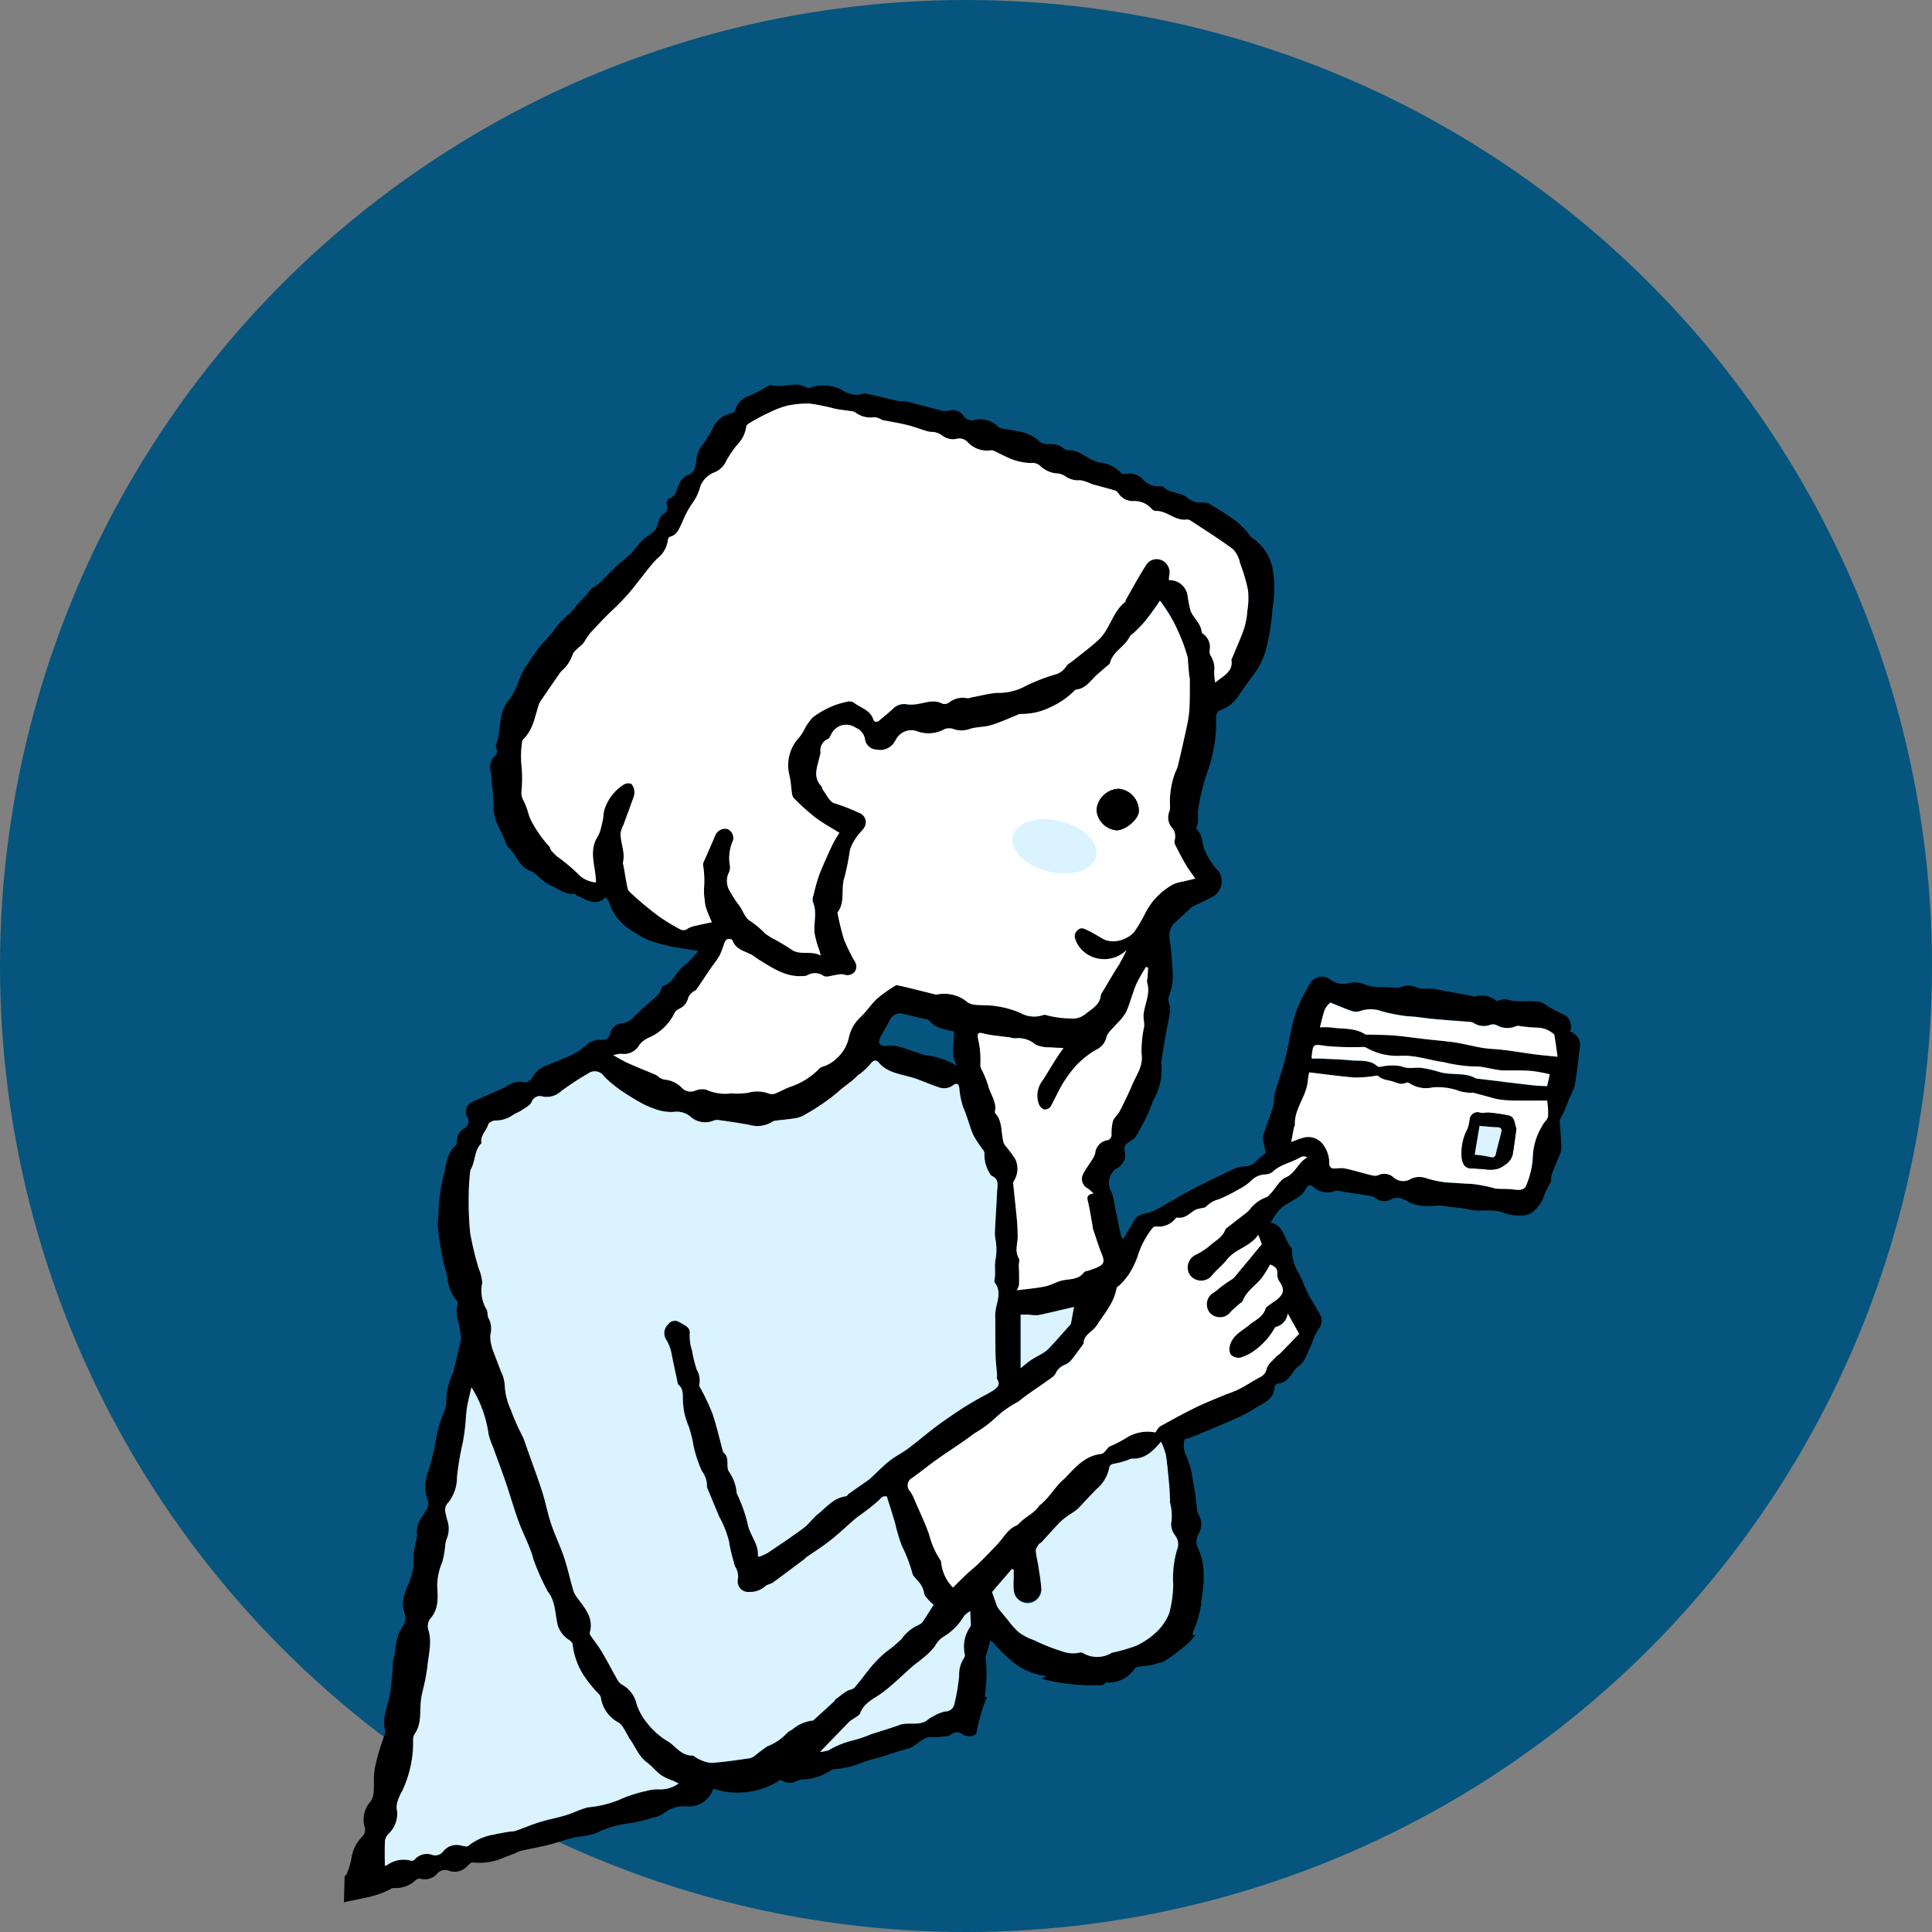 <svg xmlns="http://www.w3.org/2000/svg" xmlns:xlink="http://www.w3.org/1999/xlink" width="214.125" height="214.125" viewBox="0 0 214.125 214.125"><rect x="0" y="0" width="214.125" height="214.125" fill="#808080" stroke="none"/><defs><clipPath id="clip-path"><rect id="&#x9577;&#x65B9;&#x5F62;_25298" data-name="&#x9577;&#x65B9;&#x5F62; 25298" width="136.998" height="168.215" fill="none"></rect></clipPath></defs><g id="concept_illust3" transform="translate(-1067 -5173.127)"><circle id="&#x6955;&#x5186;&#x5F62;_33" data-name="&#x6955;&#x5186;&#x5F62; 33" cx="107.063" cy="107.063" r="107.063" transform="translate(1067 5173.127)" fill="#05557e"></circle><g id="&#x30B0;&#x30EB;&#x30FC;&#x30D7;_10968" data-name="&#x30B0;&#x30EB;&#x30FC;&#x30D7; 10968" transform="translate(1105.112 5215.756)"><g id="&#x30B0;&#x30EB;&#x30FC;&#x30D7;_10967" data-name="&#x30B0;&#x30EB;&#x30FC;&#x30D7; 10967" clip-path="url(#clip-path)"><path id="&#x30D1;&#x30B9;_34024" data-name="&#x30D1;&#x30B9; 34024" d="M88.107,142.09c.5-.079,1.01-.079,1.5-.2a10.131,10.131,0,0,1,1.179-.316,21.649,21.649,0,0,0,2.911-2.2,5.945,5.945,0,0,0,.7-.832l-.223.1-.137-.177c.2-.527.418-1.047.584-1.588.153-.5.253-1,.361-1.508.043-.2.034-.418.064-.626.279-1.945.505-3.9-.369-5.758a1.654,1.654,0,0,1,.023-1.567,2.084,2.084,0,0,0-.037-2.3.818.818,0,0,1-.087-.361c-.084-.661-.152-1.326-.247-1.985-.078-.547-.169-1.092-.289-1.632a9.167,9.167,0,0,0-.6-2.246,2.684,2.684,0,0,1-.271-2.016,7.637,7.637,0,0,0,.838-.245c1.534-.636,3.071-1.264,4.589-1.938a17.329,17.329,0,0,0,2.341-1.217c.929-.6,2.161-.952,2.21-2.393a.525.525,0,0,1,.346-.37c.893-.056,1.311-.7,1.755-1.333a1.687,1.687,0,0,1,.414-.466c.893-.573,1.092-1.594,1.54-2.432a8.194,8.194,0,0,1,.809-1.813,1.368,1.368,0,0,0,.192-1.564c-.339-.671-.756-1.3-1.139-1.951-.063-.107-.116-.222-.169-.336-.209-.456-.421-.91-.625-1.368a5.632,5.632,0,0,0-.4-.92,4.767,4.767,0,0,1-.8-2.722.3.3,0,0,0-.074-.174c-.815-.893-.764-2.482-2.29-2.748.3-.461.509-.848.776-1.191a3.448,3.448,0,0,1,.695-.665c.845-.611,1.931-.915,2.455-1.926.234-.452.543-.467.863-.16a2.282,2.282,0,0,0,2.383.407,1.876,1.876,0,0,1,.712.067c1.006.156,2.01.312,3.014.478a1.565,1.565,0,0,1,.665.193,1.528,1.528,0,0,0,1.73.241c.794-.44,1.383-.106,2.056.283a3.9,3.9,0,0,0,1.476.4c.845.1,1.674-.129,2.561.04.829.158,1.7.14,2.555.356,1.286.325,2.659-.15,3.963.4a4.96,4.96,0,0,0,1.868.272,2.041,2.041,0,0,0,1.232-.348,4.34,4.34,0,0,0,1.174-1.455,8.32,8.32,0,0,1,.82-1.8c.167-.214.045-.629.151-.918.289-.784.64-1.547.943-2.326a1.9,1.9,0,0,0,.134-.747c-.042-.964-.12-1.927-.173-2.891a.716.716,0,0,1,.108-.329c.131-.263.291-.511.4-.78.214-.505.4-1.023.607-1.532a6.639,6.639,0,0,0,.556-1.322c.225-1.368.387-2.747.533-4.126a1.545,1.545,0,0,0-1.072-1.813,1.489,1.489,0,0,0-.6-1.835,15.644,15.644,0,0,1-2.467-1.373c-.028-.024-.081-.019-.123-.029-1.291-.3-2.633.091-3.914-.339-.2-.066-.455.067-.684.108-.123.022-.3.106-.361.055a2.691,2.691,0,0,0-2.466-.448c-.069.016-.156-.063-.239-.077-1.489-.278-2.97-.561-4.459-.822a6.718,6.718,0,0,0-.761.02,2.514,2.514,0,0,1-.837-.116,2.293,2.293,0,0,0-1.855-.061,1.887,1.887,0,0,1-.723.042c-.437-.008-.875-.02-1.31-.054a5.532,5.532,0,0,1-1.771-.211,2.869,2.869,0,0,0-1.82-.253,2.422,2.422,0,0,1-2.085-.29,1.512,1.512,0,0,0-2.136.09,1.328,1.328,0,0,0-.128.16,20.74,20.74,0,0,0-1.643,3.313,15.489,15.489,0,0,0-.6,2.383c-.08.35-.124.71-.2,1.061-.165.746-.31,1.5-.52,2.232-.321,1.116-.7,2.215-1.029,3.329a7.681,7.681,0,0,0-.069.881,6.26,6.26,0,0,1-.243,1.017c-.314.924-.657,1.839-.973,2.763a.928.928,0,0,0,0,.443c.093.512.2,1.02.3,1.467a9.584,9.584,0,0,0-1.05.893,1.663,1.663,0,0,1-1.264.59,3.418,3.418,0,0,0-1.282.322c-1.613.761-3.222,1.535-4.8,2.362-1.248.653-2.44,1.41-3.679,2.085a4.762,4.762,0,0,1-1.361.476,1.563,1.563,0,0,0-1.2.829c-.345.646-.738,1.268-1.11,1.9h-.2c-.078-.3-.171-.587-.233-.884-.2-.932-.377-1.868-.573-2.8a5.926,5.926,0,0,0-.36-1.462,1.914,1.914,0,0,1,.636-2.63l.007,0a1.7,1.7,0,0,0,.8-2.024.787.787,0,0,1,.2-.621c.332-.321.845-.5,1.076-.869A28.892,28.892,0,0,0,89.2,80.606c.2-.411.313-.866.5-1.282a6.8,6.8,0,0,0,.9-4.064.755.755,0,0,1,0-.25c.158-.993.31-1.985.482-2.972.158-.907.391-1.806.487-2.718.051-.485-.314-1.075-.149-1.475a6.264,6.264,0,0,0,.439-2.68c-.047-1.257-.176-2.514-.346-3.759a2.14,2.14,0,0,1,.383-1.588c.665-.609,1.325-1.225,1.994-1.831a1.654,1.654,0,0,1,.37-.228c.695-.344,1.4-.662,2.076-1.03a1.979,1.979,0,0,0,.66-2.72c-.012-.021-.025-.04-.038-.06a7.932,7.932,0,0,1-1.647-2.581c-.2-.737-.19-1.567-.836-2.133a.136.136,0,0,1,0-.122c.342-.683.108-1.425.214-2.113a26.029,26.029,0,0,1,.933-3.86,16.085,16.085,0,0,0,1.046-6.212c-.023-.274.178-.769.37-.823a3.821,3.821,0,0,0,2.1-1.6c.663-.981,1.361-1.924,2.053-2.879a9.052,9.052,0,0,0,1.214-3.159,23.538,23.538,0,0,0,.507-3.6,12.92,12.92,0,0,0,.027-4.414,5.269,5.269,0,0,0-2.283-3.48.947.947,0,0,1-.273-.26c-1.058-1.562-2.706-2.383-4.226-3.367a1.512,1.512,0,0,0-.963-.284,2.341,2.341,0,0,1-1.82-.621c-.772-.515-1.838-.4-2.549-1.107a.517.517,0,0,0-.369-.061,2.361,2.361,0,0,1-1.975-.837,1.9,1.9,0,0,0-1.749-.543.731.731,0,0,1-.562-.089,3.811,3.811,0,0,0-2.347-1.167c-1.308-.189-2.168-1.428-3.567-1.368-.325.014-.648-.4-1-.514a2.718,2.718,0,0,0-1.174-.163,1.305,1.305,0,0,1-1.077-.378,4.544,4.544,0,0,0-1.453-.841c-.884-.256-1.811-.358-2.717-.537a.726.726,0,0,1-.323-.185,2.872,2.872,0,0,0-2.594-.743,1.074,1.074,0,0,1-1.252-.476,1.459,1.459,0,0,0-1.588-.555,1.814,1.814,0,0,1-.746.018c-1.361-.339-2.713-.709-4.07-1.056a2.627,2.627,0,0,0-.442.008,4.153,4.153,0,0,1-.606-.084c-1.092-.251-2.184-.514-3.276-.76a.8.8,0,0,0-.442.033A2.752,2.752,0,0,1,55.313.653a4.444,4.444,0,0,0-3.66-.3A.442.442,0,0,1,51.3.341c-1.25-.794-2.627.106-3.908-.3-.143-.045-.359.108-.528.2a17.01,17.01,0,0,1-2.037,1.049A2.232,2.232,0,0,0,43.392,2.78c-.055.153-.213.366-.341.379A2.841,2.841,0,0,0,40.913,4.8a18.15,18.15,0,0,1-1.181,1.928,2.838,2.838,0,0,0-.662,1.606c-.06.662-.145,1.4-.922,1.682a1.774,1.774,0,0,0-.959.941c-.332.583-.3,1.437-1.177,1.675-.135.037-.3.5-.231.652a.831.831,0,0,1-.387,1.085c-.59.431-.508,1.142-.831,1.637s-.981.759-1.426,1.191c-.476.465-.84,1.041-1.31,1.512s-1.029.847-1.512,1.3c-.673.638-1.3,1.332-1.972,1.968-.367.345-.915.547-1.176.946-.422.647-1.052,1.106-1.471,1.677-.583.794-1.383,1.317-1.96,2.034a21.693,21.693,0,0,1-1.787,2.121,22.941,22.941,0,0,0-1.6,2.249c-.976,1.21-1.092,2.862-2.13,4.025-.013.015-.016.041-.029.056-1.139,1.4-.7,3.229-1.312,4.775a.72.72,0,0,0,.042.5.7.7,0,0,1-.222.841,1.665,1.665,0,0,0-.405,1.72,10.88,10.88,0,0,1,.112,1.535c.266,1.2.039,2.46.357,3.584.282.993.948,1.91,1.255,2.949.05.168.242.29.36.441a9.845,9.845,0,0,1,.829,1.1,2.954,2.954,0,0,0,1.63,1.438c.347.121.6.5.916.732a5.4,5.4,0,0,0,1.275.871c.828.3,1.522,1.025,2.517.845.085-.016.191.168.3.215,1.026.424,2.024,1.264,3.185.181a2.787,2.787,0,0,1,.363.545A5.492,5.492,0,0,0,31.742,60.4a15.515,15.515,0,0,0,2.006,1.171,22.233,22.233,0,0,0,2.615.717,3.161,3.161,0,0,0,.313.058l2.611.421A11.2,11.2,0,0,1,37.7,64.419c-.893.611-1.138,1.857-2.283,2.212-.186.058-.258.462-.4.695a1.6,1.6,0,0,1-.287.384c-.826.75-1.676,1.472-2.482,2.243a2.092,2.092,0,0,1-1.362.819,1.507,1.507,0,0,0-1.381,1.159c-.17.575-.471.722-1.075.695a2.121,2.121,0,0,0-1.438.455c-1.261,1.254-2.927,1.671-4.455,2.356a2.727,2.727,0,0,0-1.516,1.142c-.274.509-.624.905-1.364.688a2.217,2.217,0,0,0-1.152.242c-.256.087-.469.3-.719.407-1.17.529-2.355,1.031-3.52,1.572a1.185,1.185,0,0,0-.652,1.543,1.307,1.307,0,0,0,.057.119.879.879,0,0,1-.229,1.22.859.859,0,0,1-.125.07,1.665,1.665,0,0,0-.794,1.442.675.675,0,0,1-.138.457c-1.109.943-1.022,2.383-1.4,3.592a20.258,20.258,0,0,0-.5,4.075,7.391,7.391,0,0,0-.053,1.588c.132,1.109.32,2.213.531,3.309.141.726.409,1.429.534,2.156a4.249,4.249,0,0,0,1,2.426.376.376,0,0,1,.116.285,4.19,4.19,0,0,0,.106,2.25,13.788,13.788,0,0,1,.256,1.533,1.156,1.156,0,0,1-.016.409c-.238,1.021-.486,2.038-.73,3.057a1.63,1.63,0,0,1-.087.43,7.151,7.151,0,0,0-.783,3.491,2.884,2.884,0,0,1-.2.783,14.683,14.683,0,0,0-.845,2.593,29.655,29.655,0,0,1-.887,3.923,4.7,4.7,0,0,0-.206,3.183,1.362,1.362,0,0,1-.151,1.408c-.134.216-.26.441-.414.644a2.839,2.839,0,0,0-.549,2.044,3.18,3.18,0,0,1-.138.794,10.288,10.288,0,0,0-.271,1.647,6.434,6.434,0,0,1-.4,2.668c-.489,1.112-1.045,2.248-.571,3.555a1.508,1.508,0,0,1-.207,1.439c-.85,1.211-.737,2.71-1.1,4.07a2.261,2.261,0,0,0,.007.318,29.4,29.4,0,0,1-.361,3.337c-.273,1.257-.829,2.458-.5,3.792a1,1,0,0,1-.063.5c-.164.525-.37,1.038-.518,1.568a19.534,19.534,0,0,0-.6,2.412c-.106.729-.015,1.483-.077,2.222a2.106,2.106,0,0,1-.339,1.182,2.968,2.968,0,0,0-.663,2.85A1.031,1.031,0,0,1,2.06,160.9a4.2,4.2,0,0,0-1.206,2.34A8.35,8.35,0,0,1,.3,165.1a.445.445,0,0,1-.217.2c-.032.975-.047,1.948-.078,2.912,1.79-.442,3.664-.591,5.308-1.555a.8.8,0,0,1,.375-.031,3.2,3.2,0,0,0,2.264-.87.672.672,0,0,1,.529-.171,1.774,1.774,0,0,0,1.858-.561,1.135,1.135,0,0,1,1.322-.309,1.874,1.874,0,0,0,1.992-.5c.187-.169.416-.447.606-.431a6.594,6.594,0,0,0,3.283-.454c.489-.214,1-.385,1.5-.583a3.946,3.946,0,0,1,.55-.244c1.025-.228,2.063-.411,3.077-.662.855-.21,1.683-.531,2.537-.739.9-.218,1.855-.261,2.724-.56a11.407,11.407,0,0,1,3.229-1.033,15.722,15.722,0,0,0,3.087-.695,2.725,2.725,0,0,0,1.173-.45,3.612,3.612,0,0,1,2.547-.794,2.8,2.8,0,0,0,2.963-1.956,8.664,8.664,0,0,0,7.473-.993,1.647,1.647,0,0,0,1.839.106,3.288,3.288,0,0,1,.676-.153,5.406,5.406,0,0,0,3.031-.993.853.853,0,0,1,.417-.132,9.28,9.28,0,0,0,2.764-.616,14.117,14.117,0,0,1,2.111-.647c1.083-.333,2.15-.729,3.247-1,1.019-.255,1.588-1.426,2.78-1.291a4.15,4.15,0,0,0,.928-.042c.351-.043.794-.008,1.027-.206a1.072,1.072,0,0,1,1.379-.043,1.411,1.411,0,0,0,1.477-.035,19.2,19.2,0,0,1,1.2-4.135c-.079.017-.157.033-.24.053.075-.837.167-1.535.193-2.236.022-.579-.029-1.16-.056-1.739-.007-.142-.1-.3-.068-.42.162-.629.352-1.252.543-1.913a2.575,2.575,0,0,1,.28.217,17.984,17.984,0,0,0,2.283,2.218,7.044,7.044,0,0,0,3.673,1.515c-.192.1-.388.194-.584.289a21.762,21.762,0,0,0,6.819.7,3.049,3.049,0,0,0,.274-.225c.073-.07.242-.063.365-.055a3.388,3.388,0,0,0,2.894-1.543.785.785,0,0,1,.458-.216m20.613-72.857.006-.008a2.922,2.922,0,0,1,.6-.75c.848.339,1.606.68,2.393.938a1.461,1.461,0,0,0,.988-.016,3.494,3.494,0,0,1,2.336.052,19.063,19.063,0,0,0,2.841.547c.928.028,1.815.2,2.722.285,1.4.137,2.8.225,4.2.342a.909.909,0,0,1,.418.12,2.014,2.014,0,0,0,1.886.181A1.026,1.026,0,0,1,127.8,71a2.349,2.349,0,0,0,1.97.149,1,1,0,0,1,.426-.091,16.194,16.194,0,0,0,2.055.2,2.781,2.781,0,0,1,1.737.633c.068.046.157.113.168.181.126.794.238,1.6.358,2.423-.949-.1-1.7-.16-2.45-.256-1.6-.2-3.19-.524-4.795-.611-1.439-.077-2.789-.522-4.19-.727-1.078-.158-2.168-.238-3.25-.362-1.158-.132-2.314-.307-3.474-.4-.96-.079-1.928-.072-2.892-.1-.082,0-.188.029-.245-.01-1.164-.783-2.532-.58-3.814-.78a7.785,7.785,0,0,0-1.236-.01c.182-.695.316-1.365.548-2m.2,4.084,0,0a33.915,33.915,0,0,0,3.851.112,1.09,1.09,0,0,1,.477.038,6.957,6.957,0,0,0,3.846.933c1.672-.1,3.177.482,4.765.695a17.384,17.384,0,0,0,3.188.485c1.264-.077,2.4.438,3.621.443.978,0,1.96-.021,2.934.049a18.629,18.629,0,0,1,2.049.374c-.125.556-.217.964-.3,1.315-.513-.027-.971-.029-1.425-.077-1.16-.124-2.32-.269-3.475-.406a1.116,1.116,0,0,1-.125-.025l-2.7-.318c-.042,0-.093.01-.126-.009-1.282-.754-2.78-.317-4.122-.748a13.528,13.528,0,0,0-1.838-.42c-.769-.133-1.525.167-2.354-.2a5.622,5.622,0,0,0-2.266.054c-.12,0-.285.031-.355-.034-.861-.794-1.955-.578-2.963-.676-1.092-.106-2.184-.135-3.276-.189-.334-.016-.669,0-1.034,0a.977.977,0,0,1-.032-.233c.165-1.468.153-1.371,1.661-1.161m-3.628,9.034c.021-.1.113-.2.108-.3-.091-1.809,1.312-3.177,1.433-4.928a7.732,7.732,0,0,1,.154-.9c1.695.2,3.375.446,5.07.571a14.613,14.613,0,0,0,2.363-.2c.061,0,.151-.03.181,0,.464.469,1.092.462,1.669.647.5.161.927.4,1.451.124a.459.459,0,0,1,.4.077,3.306,3.306,0,0,0,2.569.443,7.012,7.012,0,0,1,3.025.437,6.324,6.324,0,0,0,1.165.171c.081.01.175-.045.251-.024.717.187,1.431.388,2.147.576a6.774,6.774,0,0,0,.993.214c.535.056,1.075.084,1.613.091,1.154.013,2.309,0,3.48,0a8.574,8.574,0,0,1,.1,1.754c-.052.356-.457.647-.618,1.006a7.083,7.083,0,0,0-1.068,3.442,9.174,9.174,0,0,1-.695,3.107c-.188.6-.746.635-1.33.553s-1.2-.063-1.8-.088a2.016,2.016,0,0,1-.31-.026,15.855,15.855,0,0,0-2.713-.523c-.866-.02-1.72-.111-2.57-.142a11.108,11.108,0,0,1-2.444-.5,2.255,2.255,0,0,0-1.6.064,1.621,1.621,0,0,1-2-.158,1.521,1.521,0,0,0-1.68-.213,1.262,1.262,0,0,1-.695.008c-1.012-.245-2.008-.557-3.026-.768-.432-.089-.908.045-1.356,0a.571.571,0,0,1-.338-.445,3.478,3.478,0,0,0-.716-2.245,2.035,2.035,0,0,0-2.283-.676c-.344.1-.678.241-1.217.435.113-.608.2-1.1.3-1.588ZM88.676,71.135l.016.011a13.15,13.15,0,0,0-.292,2.983c.217,1.374-.54,2.326-1.006,3.417-.433,1.014-.912,2.009-1.415,2.991-.2.389-.61.687-.745,1.086a5.578,5.578,0,0,0-.161,1.5.583.583,0,0,1-.526.632h-.017a1.616,1.616,0,0,0-1.265,1.435,2.48,2.48,0,0,1-.374.762c-.33.54-.727,1.045-1,1.611a1.174,1.174,0,0,0,.557,1.526,6.993,6.993,0,0,1,.639.56c-.852.131-.713.533-.6,1,.2.847.326,1.711.48,2.569a2.249,2.249,0,0,0,.04.316c.324.952.62,1.917.993,2.85.321.806.264,1.1-.5,1.448-.307.142-.632.24-.95.356-.179.066-.434.07-.528.2-.575.772-1.415.729-2.238.865-.709.116-1.364.542-2.072.69-.993.207-2.02.285-3.141.433a2.191,2.191,0,0,0,.246-.579c.028-.469.013-.941.009-1.413,0-.256-.027-.513-.028-.77s.12-.608,0-.8c-.47-.776-.134-1.557-.124-2.34a22.589,22.589,0,0,0-.128-2.346c-.109-1.2-.258-2.4-.367-3.6-.013-.144.109-.3.176-.45a2.5,2.5,0,0,0,.069-2.215A12.974,12.974,0,0,0,73.262,84.3a1.4,1.4,0,0,1-.2-.5c-.238-1.017-.073-2.145-.845-3.014a.247.247,0,0,1-.075-.171c.275-1.122-.536-1.975-.754-2.978a11.014,11.014,0,0,0-.754-1.806.919.919,0,0,1-.1-.432,10.064,10.064,0,0,0-.262-2.944c-.113-.607.093-.695.661-.529a11.3,11.3,0,0,0,1.6.26c.452.064.905.11,1.358.172a1.839,1.839,0,0,0,.5.09,2.906,2.906,0,0,1,2.274.708,3.728,3.728,0,0,0,1.626.288c.419.049.845.049,1.462.078-.318.455-.513.718-.695.993-.3.473-.6.953-.893,1.431-.254.408-.489.83-.768,1.222a2.715,2.715,0,0,0-.372,2.591,1,1,0,0,0,.576.576.794.794,0,0,0,.695-.287c.506-.871.9-1.809,1.424-2.669a13.52,13.52,0,0,1,1.519-2.014,11.814,11.814,0,0,1,1.489-1.253,7.029,7.029,0,0,1,.645-.4A2.009,2.009,0,0,0,84.5,72.369c.112-.531.682-.971,1.063-1.439a7.115,7.115,0,0,0,1.106-1.344c.455-1.011.716-2.109,1.144-3.133a17.892,17.892,0,0,1,1.085-1.926l.224.1c-.02.352-.038.7-.063,1.056a1.685,1.685,0,0,0-.049.568c.391,1.233-.258,2.34-.389,3.506-.051.452.1.923.059,1.379m-7.77,31.079c-.123.676-.226,1.247-.329,1.819a.15.15,0,0,1-.008.063q-.774.871-1.552,1.739c-.334.37-.665.744-1.018,1.092a2.954,2.954,0,0,1-.569.422c-.426.258-.879.477-1.291.753-.387.26-.738.575-1.151.9v-5.94c.328,0,.638-.009.948,0a4.375,4.375,0,0,0,.993.054c1.331-.277,2.652-.6,3.971-.909ZM39.055,59.95l0,0a2.839,2.839,0,0,0-.942.324.761.761,0,0,1-.862.077,21.68,21.68,0,0,1-2.26-1.376,35.3,35.3,0,0,1-3.244-2.7.92.92,0,0,1-.313-.514c-.169-.827-.3-1.661-.448-2.492-.019-.1-.08-.217-.058-.311.279-1.1-.257-2.133-.263-3.2a3.072,3.072,0,0,1,.32-.97c.367-1,.746-2.005,1.1-3.014a1.579,1.579,0,0,0,.116-.745,1.27,1.27,0,0,0-.353-.794.951.951,0,0,0-.805.064,5.141,5.141,0,0,0-2.169,2.8,5.042,5.042,0,0,0-.133.936c-.091.465-.2.927-.325,1.383a2.785,2.785,0,0,1-.312.695c-1.009,1.629-.18,3.3-.164,5.047a3.061,3.061,0,0,1-1.932-.885,19.389,19.389,0,0,0-2.383-1.985,5.428,5.428,0,0,1-.664-.687c-.091-.109-.089-.308-.19-.4a13.509,13.509,0,0,1-1.923-2.71,3.815,3.815,0,0,1-.358-.848,9.3,9.3,0,0,0-.565-1.518,1.732,1.732,0,0,1-.24-1.055,13.99,13.99,0,0,0,.013-2.72,10.79,10.79,0,0,1,.043-2.648.638.638,0,0,1,.149-.4c1.044-.993,1.252-2.372,1.666-3.652a1.807,1.807,0,0,1,.177-.458q1.056-1.575,2.138-3.129a2.185,2.185,0,0,1,.46-.51,4.226,4.226,0,0,0,1.045-1.7c.292-.565,1.037-.893,1.339-1.457a6.211,6.211,0,0,1,1.027-1.334c.695-.748,1.39-1.489,2.142-2.184a22.9,22.9,0,0,0,1.737-1.816c.511-.583.972-1.211,1.459-1.817a24.669,24.669,0,0,1,1.6-1.935A3.062,3.062,0,0,0,35.893,17.3c.006-.15.109-.4.21-.424.873-.2,1.066-.993,1.4-1.627a10.212,10.212,0,0,1,1.153-2.15,5.216,5.216,0,0,0,.821-1.759A2.708,2.708,0,0,1,41.141,9.7a2.416,2.416,0,0,0,1.251-1.277,12.446,12.446,0,0,1,1.291-1.861A3.416,3.416,0,0,0,44.6,4.643c.006-.129.2-.281.341-.367.408-.252.83-.482,1.253-.708.3-.16.6-.312.913-.444a10.608,10.608,0,0,1,1.866-.742,9.983,9.983,0,0,1,2.68-.273,22.83,22.83,0,0,1,2.789.569c.651.124,1.314.191,1.971.292a.666.666,0,0,1,.288.123,2.751,2.751,0,0,0,2.049.524,1.739,1.739,0,0,1,.654.162c.1.031.181.127.281.148.913.186,1.838.332,2.744.55.695.167,1.364.43,2.048.637a2.215,2.215,0,0,0,.685.13,1.931,1.931,0,0,1,1.2.436,2.036,2.036,0,0,0,1.454.355,1.245,1.245,0,0,1,1.353.373,2.91,2.91,0,0,0,2.494.881.638.638,0,0,1,.312.016c.762.35,1.5.774,2.283,1.053a6.592,6.592,0,0,0,1.891.336,1.267,1.267,0,0,1,1.077.36,3.034,3.034,0,0,0,1.964.8,1.985,1.985,0,0,1,.794.317,2.39,2.39,0,0,0,1.615.423,4.555,4.555,0,0,1,1.267.418c.839.245,1.688.454,2.525.695a.813.813,0,0,1,.429.3,1.937,1.937,0,0,0,1.659.905,2.559,2.559,0,0,1,2,.794.745.745,0,0,0,.478.3c1.266-.073,2.175,1.141,3.475.947a.781.781,0,0,1,.477.157c1.567,1.034,3.167,2.028,4.666,3.154a3.312,3.312,0,0,1,.765,1.558,18.878,18.878,0,0,1,.874,2.971,8.863,8.863,0,0,1-.081,2.315,8.345,8.345,0,0,1-.346,1.9c-.378,1.092-.859,2.148-1.3,3.219-.041.1-.124.205-.11.3.205,1.316-.93,1.761-1.8,2.5a6.841,6.841,0,0,1-.116-1.207,2.633,2.633,0,0,0-.387-1.766.993.993,0,0,1-.113-.636,1.785,1.785,0,0,0-.627-1.714c-.1-.08-.249-.171-.257-.266-.078-.963-.893-1.531-1.224-2.347a12.686,12.686,0,0,1-.332-1.644,2,2,0,0,0-2.079-1.772c.01-.156.012-.316.032-.474a1.489,1.489,0,0,0-.781-1.716,1.357,1.357,0,0,0-1.787.535c-.794,1.224-1.48,2.519-2.207,3.785-.053.091-.045.237-.116.3-1.4,1.1-1.664,3.008-2.932,4.182-.909.841-1.92,1.572-2.885,2.354-.244.2-.575.351-.713.608a2.121,2.121,0,0,1-1.321.909,20.612,20.612,0,0,0-3.5,1.414,6.2,6.2,0,0,1-2.879.589c-.963.1-1.91.342-2.863.523-.124.024-.256.1-.367.077a2.444,2.444,0,0,0-2.095.509.824.824,0,0,1-.719.079c-.915-.474-1.787-.1-2.68.042a3.825,3.825,0,0,1-1.165.051,1.736,1.736,0,0,0-1.58.458c-.488.461-1.01.887-1.527,1.317-.3.245-.578.205-.7-.168-.356-1.042-1.43-1.228-2.157-1.824a.93.93,0,0,0-.738-.077,8.949,8.949,0,0,0-3.041,1.223,6.006,6.006,0,0,0-.779.538,7.279,7.279,0,0,0-.769,1.038,5.937,5.937,0,0,1-.695,1.146,4.481,4.481,0,0,0-1.1,4.164,9.423,9.423,0,0,1,.193,1.3c.075.432.042.988.3,1.264a23.285,23.285,0,0,0,2.376,2.146,15.96,15.96,0,0,0,1.57,1.031c.337.213.683.413,1.107.669-.253.432-.56.877-.784,1.359-.513,1.1-1.023,2.214-1.463,3.348a19.1,19.1,0,0,0-.613,2.2,1.328,1.328,0,0,0-.084.745c.5,1.12.1,2.264.18,3.387a10.439,10.439,0,0,0,.553,2.016c.041.14.073.282.146.558-1.07-.6-2.255.023-3.238-.66-.536-.371-1.109-.69-1.669-1.026a8.506,8.506,0,0,1-1.243-.745,9.979,9.979,0,0,0-1.676-1.41c-.522-.29-.773-1.067-1.149-1.626a13.569,13.569,0,0,1-1.118-1.7,2.166,2.166,0,0,1-.166-1.866,1.484,1.484,0,0,0,.205-.848,4.814,4.814,0,0,1,.329-2.868,1.073,1.073,0,0,0-.67-1.291A1.206,1.206,0,0,0,41.133,50c-.381.921-.794,1.828-1.191,2.744a1.06,1.06,0,0,0-.142.482,10.409,10.409,0,0,1,.113,2.545,6.1,6.1,0,0,0,.069,1.3,4.229,4.229,0,0,0,.156.93c.169.5.392.988.633,1.579-.59.127-1.157.237-1.716.374M30.737,74.156a1.938,1.938,0,0,0,2.027-1,2.9,2.9,0,0,1,1.2-.853,5.694,5.694,0,0,0,2.7-2.68.927.927,0,0,1,.423-.407,1.808,1.808,0,0,0,1.1-1.314,1.553,1.553,0,0,1,.468-.57c.119-.116.324-.16.414-.289.527-.752,1.029-1.523,1.548-2.283.349-.514.754-.993,1.056-1.537a12.463,12.463,0,0,0,.5-1.331c.07-.171.193-.39.341-.44.164-.055.527.013.558.107.36,1.11,1.458,1.212,2.261,1.711.231.144.441.324.673.465,1.515.92,2.985,1.967,4.9,1.806a.975.975,0,0,0,.436-.066,1.646,1.646,0,0,1,1.833.064c.357.178.923-.069,1.4-.12a2.5,2.5,0,0,1,.82-.059,1.047,1.047,0,0,0,1.171-.227.983.983,0,0,0,.068-1.191,20.853,20.853,0,0,1-1.2-2.439,28.893,28.893,0,0,1-.719-2.946.085.085,0,0,1,0-.063c.914-1.191.31-2.68.8-3.983a29.978,29.978,0,0,0,.58-2.972,5.435,5.435,0,0,1,.787-1.474c.216-.336.548-.6.766-.931a1.111,1.111,0,0,0-.276-1.547,1.1,1.1,0,0,0-.33-.157,20.689,20.689,0,0,0-2.658-1.018c-.507-.1-.876-.958-1.291-1.489-.088-.111-.076-.308-.171-.407-1.006-1.053-.419-2.184-.189-3.306a1.875,1.875,0,0,0,.1-.436,1.361,1.361,0,0,1,.8-1.489c.2-.091.3-.4.43-.613a1.831,1.831,0,0,1,2.477-.75,1.931,1.931,0,0,1,.2.123A1.66,1.66,0,0,1,57.765,39.4,1.326,1.326,0,0,0,59,40.454a1.874,1.874,0,0,0,1.85-.6,5.1,5.1,0,0,0,.38-.59,1.913,1.913,0,0,1,2.229-.86,3.638,3.638,0,0,0,3.133-.224,1.519,1.519,0,0,1,1.092.048,2.753,2.753,0,0,0,1.732-.073c.735-.226,1.552-.177,2.289-.4.964-.285,1.886-.718,2.823-1.086a1.232,1.232,0,0,1,.453-.162,7.112,7.112,0,0,0,3.29-.728,8.885,8.885,0,0,0,2.69-1.84.441.441,0,0,1,.213-.134c1.092-.116,1.608-1.035,2.326-1.672.348-.309.7-.608,1.055-.913.127-.111.322-.215.355-.353.306-1.283,1.636-1.793,2.171-2.9.1-.21.363-.342.545-.518a8.344,8.344,0,0,0,.849-.848c.651-.842,1.27-1.709,1.969-2.658a11.172,11.172,0,0,1,1.907,3.147c.362,1.053.787,2.085,1.172,3.131a1.651,1.651,0,0,1,.029.425c.042.5.083,1,.131,1.5.016.168.077.334.077.5,0,.95.009,1.9-.027,2.849a11.607,11.607,0,0,1-.2,1.88c-.328,1.594-.695,3.177-1.069,4.765a3.857,3.857,0,0,1-.313.834,9.206,9.206,0,0,0-.578,3.882,1.764,1.764,0,0,1-.1.5,1.761,1.761,0,0,0,.255,1.695,1.464,1.464,0,0,1,.364,1.411.712.712,0,0,0,.023.5c.385.764.78,1.526,1.21,2.266.278.478.622.918,1.043,1.528-.566.136-.943.22-1.317.318a4.173,4.173,0,0,0-1.207.355,7.533,7.533,0,0,0-3.086,3.287,17.376,17.376,0,0,1-1.219,2.035c-.3-.186-.632-.4-.964-.6-.2-.124-.391-.368-.579-.362-1.477.051-3.028-.535-4.4.514a1.345,1.345,0,0,0-.58.674.77.77,0,0,0,.008.353,2.99,2.99,0,0,0,.763,1.326,9.966,9.966,0,0,0,.993.993h.993q2.158-.006,2.253.436.039.177-.256.428c-.631,1.007-1.229,2.035-1.841,3.055a.153.153,0,0,0-.029.057c-.072,1.138-1.042,1.588-1.762,2.184a2.277,2.277,0,0,1-1.708.447,10.925,10.925,0,0,1-2.633-.377.527.527,0,0,0-.316.012A3.079,3.079,0,0,1,75,69.639a10.439,10.439,0,0,0-2.719-.757c-.755-.136-1.545-.078-2.315-.149a1.886,1.886,0,0,1-.83-.277,4.021,4.021,0,0,0-3.206-.9.731.731,0,0,1-.314.034c-.858-.2-1.71-.422-2.566-.631-.531-.13-1.063-.255-1.6-.371a.458.458,0,0,0-.313.016,16.614,16.614,0,0,0-2,1.415c-.658.6-1.154,1.38-1.795,2.005A4.363,4.363,0,0,0,56,72.261a4.238,4.238,0,0,1-1.31,2.344,3.732,3.732,0,0,1-1.624.981,1.021,1.021,0,0,0-.468.324,8.068,8.068,0,0,1-3.223,1.956c-.547.213-1.06.511-1.608.723a.973.973,0,0,1-.66-.019,3.716,3.716,0,0,0-2.315-.081,9.013,9.013,0,0,1-1.619.08c-.063,0-.132-.045-.188-.028a4.979,4.979,0,0,1-2.809-.4,1.988,1.988,0,0,0-1.181.094,1.349,1.349,0,0,1-1.569-.341,3,3,0,0,0-1.868-.869,1.438,1.438,0,0,1-.521-.206c-.167-.091-.3-.249-.472-.324-.633-.271-1.939-.831-2.943-1.241a10.174,10.174,0,0,1-1.754-.93l.873-.17m37.232,1.366,0,.008A8,8,0,0,0,64.6,74.348a9.219,9.219,0,0,1-1.074-.337c-1.153-.275-2.218-.968-3.493-.695a.9.9,0,0,1-.682-.3c-.089-.1-.021-.419.068-.6.378-.731.794-1.443,1.191-2.162a1.191,1.191,0,0,1,1.35-.521c.812.215,1.637.384,2.455.575.142.033.343.027.413.119.695.924,1.767,1.023,2.8,1.265.022,1.328-.452,2.621.339,3.824M35.076,155.7l-.007,0a4.733,4.733,0,0,0-1.621.185,14.74,14.74,0,0,0-3.065,1.016,11.828,11.828,0,0,1-3.3.78c-.837.184-1.617.611-2.443.864-.964.3-1.962.476-2.925.773-.923.285-1.816.664-2.729.981a3.992,3.992,0,0,1-.651.077c-.51.083-1.018.178-1.526.271-.02,0-.034.031-.053.034a6.088,6.088,0,0,0-2.986,1.279c-.149.116-.5.015-.742-.037a1.9,1.9,0,0,0-2.014.624,1.1,1.1,0,0,1-1.241.4,1.777,1.777,0,0,0-1.928.511.461.461,0,0,1-.374.143,3.156,3.156,0,0,0-2.727.507.337.337,0,0,1-.206.026c0-.948-.027-1.829.016-2.705a1.343,1.343,0,0,1,.349-.762,3.051,3.051,0,0,0,.946-2.89,2.616,2.616,0,0,1,.278-1.205,4.586,4.586,0,0,1,.36-.744,12.5,12.5,0,0,0,1.182-5.671,1.293,1.293,0,0,1,.206-.658c.727-1.059.537-2.283.64-3.448a9.479,9.479,0,0,1,.165-1.055,24.046,24.046,0,0,0,.562-2.79c.111-1.38.558-2.768.132-4.153a1.389,1.389,0,0,1,.277-1.365c.886-1.066.756-2.323.695-3.538a6.721,6.721,0,0,1,.558-2.642,10.1,10.1,0,0,0,.309-1.638,3.914,3.914,0,0,1,.145-.85,2.87,2.87,0,0,0,.116-2.114,7.017,7.017,0,0,1-.209-.867,1.131,1.131,0,0,1,.315-1.143,4.532,4.532,0,0,0,.957-2.847,32.145,32.145,0,0,1,.639-3.772,23.4,23.4,0,0,0,.358-2.95c.047-.411.073-.827.154-1.231.131-.658.3-1.309.453-1.962a13.277,13.277,0,0,1,1.9,5.232,9.736,9.736,0,0,0,.5,1.432c.468,1.291.957,2.581,1.4,3.885.491,1.437.9,2.9,1.424,4.33.511,1.4,1.263,2.731,1.636,4.162a25.149,25.149,0,0,0,1.474,3.36c.016.04.017.09.043.12.956,1.117.87,2.557,1.185,3.872a3,3,0,0,0,1.272,1.615c.153.123.365.3.372.456a8.064,8.064,0,0,0,1.215,3.442,13.956,13.956,0,0,0,1.688,2.085.878.878,0,0,1,.219.36,3.753,3.753,0,0,0,1.96,2.8c.506.3.754,1.032,1.118,1.57.023.033.009.091.034.121.695.885,1.037,2.014,1.994,2.723.572.425,1.025,1.012,1.6,1.435a7.238,7.238,0,0,0,1.346.625c.15.069.3.148.569.286a3.42,3.42,0,0,1-2.013.656m16.89-7.627h0a4.2,4.2,0,0,0-2.275,1.011,2.182,2.182,0,0,0-.663.475,5.568,5.568,0,0,1-2.049,1.346,15.408,15.408,0,0,0-1.3.966,1.692,1.692,0,0,1-.658.37c-1.447.207-2.9.436-4.352.52a4.067,4.067,0,0,1-1.52-.529c-.175-.069-.329-.283-.49-.281-1.156.013-1.773-.87-2.563-1.475a8.242,8.242,0,0,1-2.467-2.128,6.385,6.385,0,0,1-1.175-2.124,3.24,3.24,0,0,0-1.66-2.159,1.59,1.59,0,0,1-.5-.58c-.57-1-1.092-2.036-1.688-3.028-.386-.648-.866-1.241-1.291-1.87a.508.508,0,0,1-.024-.364c.4-1.588-.6-2.641-1.419-3.772a2.706,2.706,0,0,1-.435-.8c-.355-1.222-.621-2.473-1.023-3.678-.418-1.251-1.009-2.444-1.427-3.695-.4-1.181-.62-2.418-1-3.6-.518-1.608-1.116-3.192-1.68-4.785-.149-.421-.277-.851-.457-1.258a24.767,24.767,0,0,1-1.33-3,7.255,7.255,0,0,1-.684-2.792,3.879,3.879,0,0,0-.435-1.5c-.268-.751-.567-1.489-.845-2.24a3.321,3.321,0,0,1-.18-.609,3.441,3.441,0,0,1-.128-1.2,2.5,2.5,0,0,0-.213-1.844c-.154-.28-.049-.717-.223-.969a4.1,4.1,0,0,1-.463-2.955,5.235,5.235,0,0,0-.405-1.588,35.1,35.1,0,0,1-.93-3.888,34.5,34.5,0,0,1-.163-4.237c-.007-.822.074-1.644.137-2.465a1.5,1.5,0,0,1,.172-.536c.439-.884.325-1.985,1.1-2.734-.163-.842.554-1.375.762-2.095.06-.208.528-.429.8-.421a3.324,3.324,0,0,0,1.967-.637c.281-.185.618-.285.893-.476.41-.282.956-.534,1.141-.938a.963.963,0,0,1,1.217-.608,2.367,2.367,0,0,0,2.09-.622A32.991,32.991,0,0,1,27.3,76.216a1.236,1.236,0,0,1,1.468.356,4.432,4.432,0,0,0,.532.543,15.01,15.01,0,0,0,1.275,1.023,28.08,28.08,0,0,0,2.4,1.489,10.565,10.565,0,0,0,2.034.822,5.331,5.331,0,0,0,1.566.159,2.353,2.353,0,0,1,1.877.551,2.432,2.432,0,0,0,2.4.465,1.643,1.643,0,0,1,.55-.134c1.2.17,2.406.338,3.6.566a3.07,3.07,0,0,0,2.4-.3,1,1,0,0,1,.4-.172c.794-.1,1.588-.16,2.373-.3a2.754,2.754,0,0,0,.993-.407,23.613,23.613,0,0,0,3.545-2.422c.728-.687,1.588-1.184,2.271-1.911.1-.1.253-.153.36-.252a7.371,7.371,0,0,0,1.022-.993c.3-.406.612-.528.927-.156.941,1.116,2.305,1.245,3.569,1.617.221.066.445.127.66.208.809.3,1.606.64,2.424.916a1.675,1.675,0,0,0,1.581-.226c.374-.269.612-.2.695.3a8.473,8.473,0,0,0,.439,2.168c.45.993.676,2.059,1.108,3.044a12.659,12.659,0,0,0,1.12,1.688.743.743,0,0,1,.113.458,3.821,3.821,0,0,0,.667,2.22.3.3,0,0,0,.12.147c.9.364.643,1.131.612,1.8-.07,1.5-.169,3-.244,4.508a5.092,5.092,0,0,0,.063.695,6.3,6.3,0,0,1,.031,2.167c-.181.756.029,1.63-.146,2.447a.339.339,0,0,0,.061.244c.88,1.191.018,2.391.034,3.586.019,1.494,0,2.989.038,4.484.016.709.108,1.418.162,2.126.013.168-.058.378.02.5.367.574.021.927-.386,1.2-.537.355-1.132.622-1.688.948-.695.4-1.384.8-2.049,1.241-.9.6-1.8,1.2-2.661,1.849-1.047.787-2.04,1.647-3.089,2.431-.669.5-1.438.87-2.09,1.39-.748.6-1.41,1.3-2.117,1.943a5.05,5.05,0,0,1-.541.4c-.617.433-1.238.861-1.852,1.3-.1.071-.172.244-.27.256-1.372.167-2.184,1.221-3.154,2-.554.445-.963,1.076-1.532,1.5-1.3.97-2.658,1.872-4.008,2.78a5.887,5.887,0,0,1-.971.431c-.056-.035-.119-.059-.117-.076.116-1.377-.961-2.372-1.157-3.685a16.941,16.941,0,0,0-1.151-3.192,1.8,1.8,0,0,1-.085-.5,4.871,4.871,0,0,0-.839-2.018c-.325-.581.124-1.475-.537-2.053a.464.464,0,0,1-.123-.22c-.375-1.374-.685-2.77-1.141-4.116a25.494,25.494,0,0,0-1.261-2.7c-.077-.163-.253-.363-.209-.485a2.317,2.317,0,0,0-.282-1.7,15.753,15.753,0,0,1-.52-2.143,5.076,5.076,0,0,1-.249-1.848c.1-.744-.685-.972-1.165-1.283a.894.894,0,0,0-1.2.238,1.317,1.317,0,0,0-.26,1.688,4.541,4.541,0,0,1,.625,1.681q.293,1.419.6,2.834c.041.185.052.432.175.535.549.461.432,1.059.471,1.661a7.537,7.537,0,0,0,.626,2.892,12.533,12.533,0,0,1,.526,2.075,13.855,13.855,0,0,0,.944,2.907,2.782,2.782,0,0,1,.572,1.7.533.533,0,0,0,.056.247q.648,1.564,1.3,3.126a11.033,11.033,0,0,1,1.087,2.754,16.239,16.239,0,0,0,.525,2.253,1.75,1.75,0,0,0,.135.489,2.05,2.05,0,0,1,.3,1.534,1.172,1.172,0,0,0,1.027,1.3,1.185,1.185,0,0,0,.272,0,2.46,2.46,0,0,0,1.752-.633c.213-.206.6-.225.851-.407,1.14-.825,2.261-1.677,3.386-2.522.151-.113.278-.256.433-.363.549-.38,1.114-.739,1.657-1.128.5-.354.985-.721,1.449-1.114.724-.615,1.419-1.265,2.137-1.886.268-.232.572-.425.852-.643a20.754,20.754,0,0,0,1.809-1.446c.4-.386.382-.469.9-.451.311,1,.618,1.957.907,2.922a19.1,19.1,0,0,0,.753,2.545,16.949,16.949,0,0,1,1.181,3.088c.069.286.358.52.551.774a2.549,2.549,0,0,1,.752,1.428c.014.266.319.528.518.769a5.924,5.924,0,0,0,.525.51c-.419.656-.794,1.268-1.2,1.863a.938.938,0,0,1-.425.34,4.66,4.66,0,0,0-1.934,1.588,15.643,15.643,0,0,1-1.745,1.451,14,14,0,0,0-1.444,1.417c-.695.816-1.312,1.7-2.016,2.512-.187.214-.6.224-.855.39-.432.274-.835.6-1.243.907-.08.062-.11.186-.187.256q-1.048.962-2.107,1.914c-.077.069-.169.185-.25.183m17.467-10.395h0a3.813,3.813,0,0,0-.6,3.077.614.614,0,0,1-.113.407,3.327,3.327,0,0,0-.519,1.924,21.6,21.6,0,0,1-.552,3.243,1.023,1.023,0,0,1-1,.732,4.282,4.282,0,0,0-1.3.522,2.545,2.545,0,0,0-.581.36c-.946.8-2.15.229-3.177.612s-2.113.688-3.169,1.038a14.076,14.076,0,0,1-2.028.683,9.927,9.927,0,0,0-2.675,1.092,3.7,3.7,0,0,1-.934.173c1.155-1.191,2.212-2.293,3.276-3.383a3.827,3.827,0,0,1,.469-.315c.249-.191.618-.346.713-.6.44-1.185,1.53-1.588,2.436-2.26,1.184-.874,2.228-1.938,3.34-2.911.331-.289.7-.528,1.03-.82a7.585,7.585,0,0,0,1.479-1.445,2.785,2.785,0,0,1,1-1.07,6.433,6.433,0,0,0,2.21-2.251,2.962,2.962,0,0,1,.695-.551c.027.6.05,1.05.064,1.5a.381.381,0,0,1-.06.238m.99-7.1.01.006c-.421.415-.893.78-1.325,1.185-.547.512-1.078,1.041-1.6,1.552a4.577,4.577,0,0,1-1.307-2.8.35.35,0,0,0-.048-.184,9,9,0,0,1-1.27-2.838c-.443-1.291-1.049-2.535-1.594-3.8a5.323,5.323,0,0,0-.507-1.008.953.953,0,0,1-.027-1.347.963.963,0,0,1,.274-.2c.923-.653,1.8-1.375,2.72-2.03,1.361-.967,2.78-1.851,4.11-2.864a12.928,12.928,0,0,0,2.459-1.84,10.954,10.954,0,0,1,2.325-1.631c.363-.251.695-.547,1.055-.8.7-.5,1.419-.971,2.113-1.476.388-.282.884-.54,1.076-.934a1.823,1.823,0,0,1,1.082-.963,1.956,1.956,0,0,0,.723-.6c.439-.54.837-1.113,1.251-1.672.013-.017.036-.034.036-.052,0-1.01.993-1.3,1.426-1.976.848-1.323,1.946-2.53,2.229-4.169.024-.141.259-.238.378-.371a7.157,7.157,0,0,0,.951-1.126,8.975,8.975,0,0,0,1.1-2.336,9.545,9.545,0,0,1,1.518-2.78.545.545,0,0,1,.389-.231,2.364,2.364,0,0,0,2.19-.861.273.273,0,0,1,.209-.114c.853.151,1.356-.488,1.985-.854a2.291,2.291,0,0,1,.524-.15c.242-.07.574-.071.7-.233A2.9,2.9,0,0,1,96.95,90.3,18.13,18.13,0,0,0,99.2,89.178a5.823,5.823,0,0,0,1.39-.977,2.255,2.255,0,0,1,1.5-.66,1.484,1.484,0,0,0,.822-.279c.893-.871,2.16-1.024,3.168-1.673a.833.833,0,0,1,.682.065c-1.013.532-1.291,1.74-2.388,2.215-.647.281-1.055,1.108-1.582,1.68-.181.2-.367.458-.6.525a4.055,4.055,0,0,0-1.811,1.353,2.2,2.2,0,0,1-.264.272q-1.144.893-2.293,1.787c-.05.039-.117.079-.135.133-.3.907-1.165,1.282-1.792,1.87a7.521,7.521,0,0,1-1.489.951,1.55,1.55,0,0,0-.893,1.555,1.421,1.421,0,0,0,1.106,1.264,1.523,1.523,0,0,0,1.631-.6c.5-.587,1.13-1.07,1.6-1.677.933-1.2,2.568-1.412,3.475-2.755l.4,1.038c-1.052,1.273-2.069,2.508-3.1,3.733a1.942,1.942,0,0,1-.406.282c-.31.214-.625.422-.927.647s-.573.5-.893.7a1.453,1.453,0,0,0-.754,1.5,1.344,1.344,0,0,0,1.027,1.177,1.449,1.449,0,0,0,1.55-.487c.275-.291.582-.553.878-.824.172-.158.435-.275.511-.469.431-1.092,1.445-1.682,2.131-2.549a14.432,14.432,0,0,0,.9-1.456c.547.217.874.461.788,1.092a1.5,1.5,0,0,0,.3.874c.481.78.455,1.223-.221,1.828-.251.224-.554.39-.822.6-.2.153-.489.3-.552.5-.291.945-1.146,1.263-1.814,1.815-.783.647-1.811,1.12-2.116,2.211a1.357,1.357,0,0,0,.068,1.056,1.241,1.241,0,0,0,1.043.355,5.211,5.211,0,0,0,1.568-.776,7.831,7.831,0,0,0,2.269-2.521c.022-.036.048-.087.08-.1a1.787,1.787,0,0,0,1.365-1.509l1.261,2.262c-.666.69-1.39,1.446-2.124,2.194-.131.134-.32.217-.443.357-.369.425-.91.823-1.025,1.314a1.338,1.338,0,0,1-.83.981c-.741.4-1.436.875-2.184,1.256-.578.3-1.208.484-1.808.737-1,.421-2.02.814-2.994,1.291-1.346.662-2.667,1.379-3.978,2.111-.236.131-.367.451-.546.683a4.441,4.441,0,0,0-3.315.659,14.825,14.825,0,0,1-1.777.909c-.19.105-.3.346-.465.506-.124.119-.271.28-.421.3-1.768.186-2.838,1.416-3.949,2.593-.243.258-.536.472-.767.739-.441.507-.845,1.046-1.283,1.558-.213.249-.467.467-.7.695-.045.044-.129.056-.159.1-.54.872-1.51,1.253-2.2,1.949a1.16,1.16,0,0,1-.331.291c-.993.4-1.436,1.34-2.111,2.057s-1.341,1.409-2.034,2.093m14.766,9.957c-.02.007-.045,0-.063.01a3.1,3.1,0,0,1-3.247.02.485.485,0,0,0-.374-.023,3.34,3.34,0,0,1-1.825-.127,20.61,20.61,0,0,1-3.157-1.249,6.349,6.349,0,0,1-1.709-.877,8.63,8.63,0,0,1-1.217-1.363c-.367-.433-.733-.87-1.082-1.316a1.606,1.606,0,0,1-.2-.446c-.149-.4-.289-.812-.477-1.346l2.2-2.555.2.077v1.017a6.993,6.993,0,0,0,.025,1.39,1.529,1.529,0,0,0,3.019-.446c-.054-.754-.189-1.5-.3-2.253-.091-.6-.249-1.191-.3-1.8-.016-.229.186-.486.321-.712.06-.1.216-.138.3-.229.738-.794,1.444-1.617,2.214-2.383a10.208,10.208,0,0,1,1.282-.927,4.365,4.365,0,0,0,.6-.468c.688-.709,1.339-1.454,2.045-2.146a4.086,4.086,0,0,0,1.356-2.252c.059-.353.218-.506.629-.548a8.684,8.684,0,0,0,1.568-.449,1.169,1.169,0,0,1,.363-.111c1.4.067,2.289-.783,3.2-1.872a7.438,7.438,0,0,1,.54,1.439c.176,1.143.27,2.3.379,3.449.052.549.063,1.1.091,1.651a1.564,1.564,0,0,0,0,.255,5.385,5.385,0,0,1,.113,2.3,2.092,2.092,0,0,0,.446,1.291,1.607,1.607,0,0,1,.207,1.608l.016,0a11.162,11.162,0,0,0-.421,3.833,12.963,12.963,0,0,1-.446,3.183,5.8,5.8,0,0,1-1.361,2.035,8.32,8.32,0,0,1-2.31,1.582,19.057,19.057,0,0,1-2.611.756" transform="translate(0 0)"></path><path id="&#x30D1;&#x30B9;_34025" data-name="&#x30D1;&#x30B9; 34025" d="M60.269,123.752c.312.993.618,1.957.907,2.922a19.251,19.251,0,0,0,.754,2.545,16.749,16.749,0,0,1,1.18,3.088c.069.285.358.52.551.774a2.549,2.549,0,0,1,.752,1.429c.014.267.319.529.518.77a6.214,6.214,0,0,0,.525.51c-.419.656-.794,1.268-1.2,1.863a.938.938,0,0,1-.425.34,4.649,4.649,0,0,0-1.935,1.588,15.642,15.642,0,0,1-1.745,1.451,14.076,14.076,0,0,0-1.443,1.416c-.695.817-1.313,1.7-2.016,2.512-.186.214-.6.223-.855.39-.432.274-.836.6-1.243.907-.08.062-.111.186-.188.256q-1.047.962-2.106,1.914c-.078.07-.168.185-.251.183a4.21,4.21,0,0,0-2.275,1.01,2.185,2.185,0,0,0-.663.475,5.561,5.561,0,0,1-2.047,1.353,15.406,15.406,0,0,0-1.3.966,1.705,1.705,0,0,1-.658.37c-1.447.206-2.9.436-4.352.519a4.071,4.071,0,0,1-1.521-.529c-.174-.069-.329-.283-.489-.281-1.157.013-1.773-.87-2.564-1.475a8.239,8.239,0,0,1-2.466-2.128,6.405,6.405,0,0,1-1.176-2.124,3.24,3.24,0,0,0-1.655-2.157,1.59,1.59,0,0,1-.5-.58c-.571-1-1.092-2.036-1.688-3.029-.387-.648-.867-1.24-1.291-1.869a.518.518,0,0,1-.024-.364c.4-1.588-.6-2.641-1.419-3.772a2.694,2.694,0,0,1-.435-.8c-.356-1.222-.621-2.473-1.024-3.678-.418-1.251-1.008-2.444-1.427-3.695-.4-1.181-.62-2.418-1-3.6-.518-1.608-1.116-3.192-1.68-4.786-.149-.42-.276-.85-.457-1.257a24.7,24.7,0,0,1-1.33-3,7.255,7.255,0,0,1-.684-2.792,3.9,3.9,0,0,0-.434-1.5c-.269-.751-.567-1.489-.846-2.24a3.32,3.32,0,0,1-.18-.609,3.447,3.447,0,0,1-.128-1.2,2.5,2.5,0,0,0-.212-1.844c-.156-.28-.049-.717-.224-.969a4.1,4.1,0,0,1-.462-2.955,5.242,5.242,0,0,0-.405-1.588,35.1,35.1,0,0,1-.931-3.888,34.5,34.5,0,0,1-.163-4.237c-.006-.822.075-1.644.137-2.465a1.5,1.5,0,0,1,.172-.536c.439-.884.325-1.985,1.1-2.734-.163-.841.555-1.375.762-2.094.06-.208.528-.429.8-.421a3.318,3.318,0,0,0,1.967-.638c.281-.185.618-.285.893-.476.41-.282.957-.534,1.142-.938a.963.963,0,0,1,1.217-.608,2.367,2.367,0,0,0,2.09-.622A32.988,32.988,0,0,1,27.4,76.762a1.233,1.233,0,0,1,1.468.356,4.507,4.507,0,0,0,.532.543,15.014,15.014,0,0,0,1.275,1.023,28.081,28.081,0,0,0,2.4,1.489A10.6,10.6,0,0,0,35.1,81a5.311,5.311,0,0,0,1.563.153,2.348,2.348,0,0,1,1.877.551,2.432,2.432,0,0,0,2.4.465,1.655,1.655,0,0,1,.551-.134c1.2.17,2.4.338,3.6.565a3.066,3.066,0,0,0,2.4-.3,1.016,1.016,0,0,1,.4-.171c.794-.1,1.588-.16,2.373-.3a2.755,2.755,0,0,0,.993-.407A23.689,23.689,0,0,0,54.8,79c.727-.687,1.588-1.184,2.271-1.911.1-.1.253-.153.36-.252a7.379,7.379,0,0,0,1.022-.993c.3-.406.612-.528.926-.156.942,1.115,2.306,1.245,3.574,1.617.22.066.444.127.66.207.809.3,1.606.64,2.423.917a1.675,1.675,0,0,0,1.581-.227c.375-.269.613-.2.695.306a8.516,8.516,0,0,0,.439,2.168c.45.993.676,2.058,1.108,3.044a12.763,12.763,0,0,0,1.121,1.688.743.743,0,0,1,.113.458,3.836,3.836,0,0,0,.667,2.22.3.3,0,0,0,.12.147c.9.364.644,1.131.613,1.8-.07,1.5-.17,3-.245,4.508a5.1,5.1,0,0,0,.063.695,6.311,6.311,0,0,1,.031,2.168c-.182.756.029,1.63-.147,2.447a.335.335,0,0,0,.062.244c.879,1.191.017,2.391.033,3.586.02,1.494,0,2.989.038,4.484.016.709.109,1.418.163,2.125.013.169-.059.379.02.5.367.574.021.927-.385,1.2-.537.355-1.132.623-1.688.948-.695.4-1.383.8-2.049,1.242-.9.6-1.8,1.2-2.66,1.849-1.047.787-2.04,1.647-3.089,2.43-.669.5-1.439.87-2.092,1.39-.748.6-1.409,1.3-2.116,1.943a5.16,5.16,0,0,1-.542.4c-.616.432-1.237.861-1.852,1.3-.1.072-.171.245-.27.257-1.372.167-2.184,1.221-3.154,2-.554.445-.963,1.076-1.53,1.5-1.3.969-2.659,1.872-4.01,2.78a5.887,5.887,0,0,1-.971.431c-.056-.035-.117-.059-.116-.076.115-1.377-.962-2.372-1.158-3.685a16.8,16.8,0,0,0-1.151-3.192,1.8,1.8,0,0,1-.085-.5,4.882,4.882,0,0,0-.838-2.018c-.326-.581.124-1.475-.538-2.053a.472.472,0,0,1-.123-.221c-.374-1.373-.684-2.77-1.141-4.115a25.69,25.69,0,0,0-1.26-2.7c-.077-.163-.253-.363-.209-.485a2.322,2.322,0,0,0-.282-1.7,15.625,15.625,0,0,1-.521-2.144,5.117,5.117,0,0,1-.249-1.847c.1-.744-.686-.972-1.166-1.283a.894.894,0,0,0-1.2.238,1.318,1.318,0,0,0-.259,1.688,4.539,4.539,0,0,1,.624,1.681q.293,1.419.6,2.834c.04.185.052.432.175.535.549.461.432,1.059.47,1.661a7.528,7.528,0,0,0,.626,2.891,12.569,12.569,0,0,1,.526,2.076,13.971,13.971,0,0,0,.944,2.907,2.776,2.776,0,0,1,.572,1.7.535.535,0,0,0,.058.247q.648,1.564,1.3,3.125a11.055,11.055,0,0,1,1.087,2.755,16.234,16.234,0,0,0,.524,2.253,1.786,1.786,0,0,0,.136.489,2.05,2.05,0,0,1,.3,1.534,1.172,1.172,0,0,0,1.027,1.3,1.187,1.187,0,0,0,.272,0,2.455,2.455,0,0,0,1.752-.633c.215-.206.6-.226.852-.407,1.139-.825,2.26-1.677,3.385-2.521.151-.113.278-.256.433-.363.55-.38,1.115-.739,1.658-1.128.5-.354.985-.721,1.448-1.115.724-.615,1.419-1.264,2.137-1.886.269-.232.572-.425.853-.643a20.947,20.947,0,0,0,1.809-1.446c.4-.386.382-.469.9-.451" transform="translate(-0.101 -0.55)" fill="#dbf2ff"></path><path id="&#x30D1;&#x30B9;_34026" data-name="&#x30D1;&#x30B9; 34026" d="M96.716,33.037A6.842,6.842,0,0,1,96.6,31.83a2.633,2.633,0,0,0-.387-1.766.993.993,0,0,1-.113-.636,1.785,1.785,0,0,0-.627-1.714c-.1-.08-.249-.171-.257-.265-.078-.963-.893-1.532-1.224-2.347a12.881,12.881,0,0,1-.334-1.643,2,2,0,0,0-2.079-1.772c.01-.156.012-.316.032-.474a1.489,1.489,0,0,0-.781-1.716,1.36,1.36,0,0,0-1.787.535c-.794,1.225-1.48,2.52-2.207,3.785-.052.091-.045.237-.116.3-1.4,1.1-1.664,3.008-2.932,4.182-.909.842-1.92,1.573-2.885,2.355-.244.2-.575.35-.713.608a2.116,2.116,0,0,1-1.321.909,20.617,20.617,0,0,0-3.5,1.415,6.2,6.2,0,0,1-2.879.588c-.962.1-1.91.342-2.863.524-.124.023-.256.1-.367.077a2.444,2.444,0,0,0-2.095.51.825.825,0,0,1-.718.078c-.916-.474-1.787-.1-2.68.042a3.826,3.826,0,0,1-1.165.052,1.739,1.739,0,0,0-1.58.458c-.488.461-1.01.887-1.527,1.317-.3.245-.578.205-.7-.167-.355-1.043-1.43-1.228-2.157-1.824a.934.934,0,0,0-.738-.077,8.949,8.949,0,0,0-3.041,1.223,5.917,5.917,0,0,0-.779.539,7.2,7.2,0,0,0-.769,1.038,5.929,5.929,0,0,1-.695,1.145,4.481,4.481,0,0,0-1.1,4.169,9.423,9.423,0,0,1,.2,1.3c.075.432.041.993.3,1.265a23.247,23.247,0,0,0,2.369,2.138,15.661,15.661,0,0,0,1.57,1.03c.336.213.682.413,1.106.669-.253.432-.56.877-.784,1.359-.513,1.1-1.023,2.214-1.463,3.347a19.1,19.1,0,0,0-.614,2.2,1.332,1.332,0,0,0-.084.746c.5,1.119.1,2.263.18,3.387a10.343,10.343,0,0,0,.554,2.015c.04.14.073.282.145.558-1.07-.6-2.255.024-3.238-.659-.535-.372-1.109-.695-1.67-1.026a8.507,8.507,0,0,1-1.243-.745,10.017,10.017,0,0,0-1.679-1.413c-.522-.29-.773-1.067-1.149-1.626a13.558,13.558,0,0,1-1.118-1.7,2.17,2.17,0,0,1-.166-1.866,1.484,1.484,0,0,0,.205-.848,4.817,4.817,0,0,1,.329-2.869,1.072,1.072,0,0,0-.669-1.291,1.206,1.206,0,0,0-1.312.773c-.381.92-.794,1.828-1.191,2.743a1.037,1.037,0,0,0-.143.483,10.4,10.4,0,0,1,.113,2.544,6.1,6.1,0,0,0,.069,1.3,4.288,4.288,0,0,0,.157.931c.168.5.391.987.632,1.579-.59.127-1.157.237-1.715.374a2.844,2.844,0,0,0-.943.324.758.758,0,0,1-.862.077A21.791,21.791,0,0,1,35.132,59a35.156,35.156,0,0,1-3.244-2.7.909.909,0,0,1-.313-.514c-.169-.827-.3-1.661-.448-2.492-.019-.1-.08-.217-.058-.31.279-1.1-.256-2.133-.263-3.2a3.072,3.072,0,0,1,.32-.97c.367-1.006.746-2.006,1.1-3.014a1.59,1.59,0,0,0,.116-.744,1.27,1.27,0,0,0-.353-.794.952.952,0,0,0-.8.065,5.137,5.137,0,0,0-2.17,2.8,5.064,5.064,0,0,0-.133.937c-.091.464-.2.927-.325,1.382a2.785,2.785,0,0,1-.312.695c-1.009,1.629-.18,3.3-.164,5.047a3.056,3.056,0,0,1-1.931-.885A19.478,19.478,0,0,0,23.77,52.3a5.363,5.363,0,0,1-.664-.687c-.091-.109-.088-.307-.19-.4A13.547,13.547,0,0,1,20.99,48.5a3.807,3.807,0,0,1-.358-.847,9.3,9.3,0,0,0-.565-1.518,1.737,1.737,0,0,1-.24-1.056,13.98,13.98,0,0,0,.013-2.719,10.8,10.8,0,0,1,.043-2.649.638.638,0,0,1,.149-.4c1.043-1,1.252-2.372,1.666-3.652a1.807,1.807,0,0,1,.177-.458q1.062-1.569,2.143-3.125a2.19,2.19,0,0,1,.46-.511,4.222,4.222,0,0,0,1.045-1.7c.292-.565,1.037-.893,1.339-1.457a6.255,6.255,0,0,1,1.031-1.333c.695-.748,1.39-1.489,2.142-2.184a22.889,22.889,0,0,0,1.737-1.815c.511-.583.972-1.212,1.46-1.817a24.655,24.655,0,0,1,1.6-1.935,3.061,3.061,0,0,0,1.213-2.013c.006-.149.109-.4.21-.424.873-.2,1.067-.993,1.4-1.627A10.293,10.293,0,0,1,38.81,13.1a5.216,5.216,0,0,0,.821-1.759,2.711,2.711,0,0,1,1.66-1.633,2.421,2.421,0,0,0,1.241-1.267,12.331,12.331,0,0,1,1.291-1.862,3.417,3.417,0,0,0,.916-1.924c0-.13.2-.282.34-.368.408-.251.83-.481,1.253-.708.3-.16.6-.312.912-.445a10.545,10.545,0,0,1,1.867-.743,10.068,10.068,0,0,1,2.68-.273,22.832,22.832,0,0,1,2.789.569c.651.125,1.314.192,1.971.292a.683.683,0,0,1,.288.123,2.756,2.756,0,0,0,2.049.525,1.719,1.719,0,0,1,.654.161c.1.032.181.128.281.149.914.186,1.838.331,2.744.55.695.167,1.364.429,2.048.636a2.211,2.211,0,0,0,.685.131,1.922,1.922,0,0,1,1.2.438,2.031,2.031,0,0,0,1.454.354,1.245,1.245,0,0,1,1.353.374A2.91,2.91,0,0,0,71.8,7.3a.638.638,0,0,1,.312.016c.762.351,1.5.775,2.283,1.053a6.592,6.592,0,0,0,1.891.336,1.27,1.27,0,0,1,1.077.36,3.026,3.026,0,0,0,1.964.8,1.972,1.972,0,0,1,.794.318,2.386,2.386,0,0,0,1.615.422,4.555,4.555,0,0,1,1.267.418c.839.245,1.688.454,2.525.695a.818.818,0,0,1,.429.3,1.935,1.935,0,0,0,1.659.905,2.559,2.559,0,0,1,2,.794.743.743,0,0,0,.477.3c1.266-.072,2.175,1.141,3.475.947a.775.775,0,0,1,.478.158c1.567,1.034,3.167,2.027,4.666,3.153a3.312,3.312,0,0,1,.765,1.558,18.889,18.889,0,0,1,.874,2.972,8.906,8.906,0,0,1-.081,2.315,8.345,8.345,0,0,1-.346,1.9c-.378,1.092-.859,2.148-1.3,3.219-.041.1-.124.2-.11.3.205,1.316-.93,1.762-1.8,2.5" transform="translate(-0.144 -0.015)" fill="#fff"></path><path id="&#x30D1;&#x30B9;_34027" data-name="&#x30D1;&#x30B9; 34027" d="M90.66,24.112a18.875,18.875,0,0,1,3.078,6.278,1.651,1.651,0,0,1,.029.425c.042.5.083,1,.131,1.5.016.167.077.333.077.5,0,.949.009,1.9-.027,2.849a11.6,11.6,0,0,1-.2,1.88c-.328,1.594-.695,3.177-1.068,4.765a3.9,3.9,0,0,1-.314.833,9.205,9.205,0,0,0-.578,3.882,1.765,1.765,0,0,1-.1.5,1.761,1.761,0,0,0,.254,1.695,1.464,1.464,0,0,1,.364,1.411.71.71,0,0,0,.023.5c.385.764.78,1.526,1.21,2.266.278.478.622.918,1.043,1.529-.566.135-.943.219-1.317.317a4.142,4.142,0,0,0-1.207.355,7.536,7.536,0,0,0-3.085,3.287,17.654,17.654,0,0,1-1.22,2.035,3.323,3.323,0,0,1-1.774.911,2.82,2.82,0,0,1-.993,0c-.595-.108-.784-.349-1.985-.993-.718-.383-.948-.457-1.188-.371a.953.953,0,0,0-.58.674.858.858,0,0,0,.008.354,3.047,3.047,0,0,0,.767,1.328,3.51,3.51,0,0,0,4.964,0,15.69,15.69,0,0,1-.725,1.423c-.085.147-.172.291-.258.43-.632,1.007-1.23,2.035-1.842,3.055a.153.153,0,0,0-.029.057c-.071,1.138-1.042,1.588-1.762,2.184a2.281,2.281,0,0,1-1.708.447,10.924,10.924,0,0,1-2.633-.377.52.52,0,0,0-.316.013,3.079,3.079,0,0,1-2.489-.236,10.44,10.44,0,0,0-2.719-.757c-.755-.135-1.544-.078-2.315-.149a1.873,1.873,0,0,1-.83-.277,4.017,4.017,0,0,0-3.206-.9.747.747,0,0,1-.314.035c-.857-.2-1.71-.423-2.566-.632q-.794-.2-1.6-.371a.458.458,0,0,0-.313.016,16.613,16.613,0,0,0-2,1.415c-.657.6-1.153,1.38-1.795,2.005a4.363,4.363,0,0,0-1.346,2.24,4.235,4.235,0,0,1-1.31,2.343,3.729,3.729,0,0,1-1.623.981,1.021,1.021,0,0,0-.468.324,8.072,8.072,0,0,1-3.224,1.95c-.547.213-1.06.511-1.608.723a.976.976,0,0,1-.661-.019,3.712,3.712,0,0,0-2.314-.08,9.008,9.008,0,0,1-1.619.079c-.063,0-.133-.044-.189-.027a4.992,4.992,0,0,1-2.808-.4,1.991,1.991,0,0,0-1.182.094,1.347,1.347,0,0,1-1.568-.342,3,3,0,0,0-1.869-.869,1.438,1.438,0,0,1-.521-.206c-.167-.091-.3-.25-.472-.325-.978-.421-1.972-.807-2.943-1.241-.536-.239-1.041-.549-1.754-.93a3.406,3.406,0,0,1,.875-.16,1.934,1.934,0,0,0,2.027-1,2.914,2.914,0,0,1,1.2-.853,5.69,5.69,0,0,0,2.7-2.68.934.934,0,0,1,.423-.408,1.808,1.808,0,0,0,1.1-1.314,1.553,1.553,0,0,1,.468-.57c.119-.116.324-.16.414-.289.528-.751,1.029-1.523,1.548-2.283.35-.514.754-.993,1.056-1.537a12.463,12.463,0,0,0,.5-1.331c.069-.171.192-.389.34-.439s.527.013.558.106c.362,1.113,1.463,1.212,2.267,1.708.231.144.44.324.672.465,1.515.92,2.985,1.967,4.9,1.806a.988.988,0,0,0,.436-.067,1.649,1.649,0,0,1,1.834.064c.356.178.923-.069,1.4-.12a2.5,2.5,0,0,1,.819-.059,1.047,1.047,0,0,0,1.171-.227.982.982,0,0,0,.069-1.191,20.853,20.853,0,0,1-1.2-2.439,28.9,28.9,0,0,1-.719-2.946.085.085,0,0,1,0-.063c.915-1.191.31-2.68.8-3.983a29.907,29.907,0,0,0,.58-2.971,5.462,5.462,0,0,1,.787-1.474c.216-.337.548-.6.766-.932a1.109,1.109,0,0,0-.606-1.7A20.692,20.692,0,0,0,54.6,46.577c-.507-.1-.876-.957-1.291-1.489-.088-.112-.076-.308-.171-.407-1.006-1.052-.419-2.184-.189-3.306a1.867,1.867,0,0,0,.1-.435,1.361,1.361,0,0,1,.8-1.489c.2-.09.3-.4.43-.612a1.829,1.829,0,0,1,2.474-.756,1.754,1.754,0,0,1,.2.121,1.66,1.66,0,0,1,1.038,1.361,1.327,1.327,0,0,0,1.233,1.052,1.872,1.872,0,0,0,1.849-.6,5.321,5.321,0,0,0,.381-.589,1.912,1.912,0,0,1,2.229-.861,3.635,3.635,0,0,0,3.133-.223,1.514,1.514,0,0,1,1.092.047,2.755,2.755,0,0,0,1.733-.073c.734-.225,1.552-.177,2.289-.4.963-.286,1.886-.719,2.823-1.087a1.222,1.222,0,0,1,.452-.162,7.114,7.114,0,0,0,3.291-.729A8.9,8.9,0,0,0,81.181,34.1a.424.424,0,0,1,.213-.133c1.092-.117,1.607-1.036,2.325-1.673.348-.309.7-.607,1.055-.913.127-.111.322-.215.355-.353.306-1.283,1.636-1.792,2.171-2.9.1-.2.251-.233.545-.518.453-.439.788-.784.849-.848a21.84,21.84,0,0,0,1.965-2.644M85.834,49.57c1.018.012,2.494-1.249,2.489-2.124a2.467,2.467,0,0,0-2.2-2.482,2.565,2.565,0,0,0-2.49,2.353,2.448,2.448,0,0,0,2.2,2.25" transform="translate(-0.219 -0.176)" fill="#fff"></path><path id="&#x30D1;&#x30B9;_34028" data-name="&#x30D1;&#x30B9; 34028" d="M4.573,164.942c0-.948-.027-1.829.016-2.705a1.35,1.35,0,0,1,.349-.762,3.049,3.049,0,0,0,.946-2.889,2.634,2.634,0,0,1,.279-1.206,4.587,4.587,0,0,1,.36-.744,12.5,12.5,0,0,0,1.182-5.671,1.293,1.293,0,0,1,.206-.658c.727-1.06.537-2.283.64-3.449a9.694,9.694,0,0,1,.164-1.054,24.048,24.048,0,0,0,.562-2.79c.111-1.38.558-2.769.132-4.154a1.389,1.389,0,0,1,.277-1.364c.886-1.067.756-2.324.695-3.539a6.7,6.7,0,0,1,.558-2.642,10.3,10.3,0,0,0,.309-1.637,3.933,3.933,0,0,1,.145-.851,2.868,2.868,0,0,0,.116-2.114,7.077,7.077,0,0,1-.209-.868,1.134,1.134,0,0,1,.315-1.143,4.53,4.53,0,0,0,.957-2.847,32.148,32.148,0,0,1,.64-3.772,23.4,23.4,0,0,0,.357-2.95c.048-.411.073-.827.154-1.231.131-.658.3-1.309.454-1.962a13.275,13.275,0,0,1,1.9,5.232,9.737,9.737,0,0,0,.5,1.432c.468,1.291.957,2.581,1.4,3.885.491,1.437.9,2.9,1.423,4.33.511,1.4,1.263,2.731,1.637,4.162a25.13,25.13,0,0,0,1.469,3.361c.016.039.016.089.042.119.957,1.117.87,2.557,1.191,3.872a3,3,0,0,0,1.271,1.616c.153.122.366.3.372.455a8.065,8.065,0,0,0,1.216,3.442,13.953,13.953,0,0,0,1.688,2.085.88.88,0,0,1,.22.36,3.753,3.753,0,0,0,1.96,2.8c.506.3.754,1.031,1.118,1.57.022.034.009.091.033.122.695.884,1.038,2.013,1.994,2.723.573.425,1.025,1.012,1.6,1.436a7.244,7.244,0,0,0,1.347.625c.149.068.3.148.569.286a3.419,3.419,0,0,1-2.013.655,4.767,4.767,0,0,0-1.622.185,14.822,14.822,0,0,0-3.065,1.017,11.828,11.828,0,0,1-3.3.78c-.837.185-1.617.613-2.444.864-.964.3-1.962.477-2.925.773-.922.285-1.816.664-2.729.981a4.106,4.106,0,0,1-.651.076c-.509.084-1.018.179-1.526.271-.02,0-.034.031-.054.034a6.084,6.084,0,0,0-2.986,1.279c-.149.116-.5.014-.741-.038a1.906,1.906,0,0,0-2.015.624,1.1,1.1,0,0,1-1.24.4,1.777,1.777,0,0,0-1.928.511.465.465,0,0,1-.374.144,3.159,3.159,0,0,0-2.727.507.337.337,0,0,1-.206.025" transform="translate(-0.033 -0.815)" fill="#dbf2ff"></path><path id="&#x30D1;&#x30B9;_34029" data-name="&#x30D1;&#x30B9; 34029" d="M90.4,116.76a4.439,4.439,0,0,0-3.316.659,14.977,14.977,0,0,1-1.777.909c-.19.105-.3.346-.465.506-.124.119-.271.28-.421.3-1.768.185-2.838,1.416-3.949,2.593-.243.258-.536.472-.767.739-.441.507-.845,1.046-1.283,1.558-.213.249-.467.467-.7.695-.045.044-.129.056-.159.1-.54.871-1.51,1.253-2.2,1.949a1.174,1.174,0,0,1-.331.291c-.993.4-1.436,1.34-2.111,2.056s-1.341,1.41-2.034,2.093c-.421.416-.893.78-1.325,1.185-.547.512-1.078,1.041-1.6,1.552a4.577,4.577,0,0,1-1.307-2.8.341.341,0,0,0-.048-.184,8.987,8.987,0,0,1-1.27-2.838c-.443-1.291-1.049-2.535-1.594-3.8a5.3,5.3,0,0,0-.507-1.008.954.954,0,0,1,.248-1.546c.923-.654,1.8-1.375,2.72-2.03,1.362-.967,2.785-1.851,4.11-2.864a12.883,12.883,0,0,0,2.471-1.838,10.914,10.914,0,0,1,2.325-1.63c.363-.251.695-.547,1.055-.8.7-.5,1.419-.971,2.113-1.476.387-.282.884-.54,1.076-.934a1.817,1.817,0,0,1,1.082-.963,1.956,1.956,0,0,0,.723-.6c.439-.54.837-1.113,1.25-1.672.013-.017.037-.034.037-.052,0-1.01.993-1.3,1.426-1.975.847-1.323,1.946-2.53,2.229-4.169.024-.141.259-.238.378-.371a7.21,7.21,0,0,0,.951-1.126,9.008,9.008,0,0,0,1.1-2.336,9.542,9.542,0,0,1,1.517-2.78.545.545,0,0,1,.389-.231,2.362,2.362,0,0,0,2.19-.861.274.274,0,0,1,.209-.115c.853.152,1.356-.487,1.985-.853a2.293,2.293,0,0,1,.524-.15c.242-.07.574-.071.7-.234a2.913,2.913,0,0,1,1.375-.786A18.132,18.132,0,0,0,99.662,89.8a5.827,5.827,0,0,0,1.39-.978,2.258,2.258,0,0,1,1.51-.658,1.485,1.485,0,0,0,.822-.279c.893-.871,2.16-1.024,3.168-1.673a.835.835,0,0,1,.681.066c-1.012.532-1.291,1.74-2.387,2.215-.647.281-1.055,1.108-1.582,1.68-.181.2-.368.458-.6.525a4.047,4.047,0,0,0-1.81,1.353,2.206,2.206,0,0,1-.264.272q-1.144.893-2.293,1.787c-.05.039-.117.079-.135.133-.3.907-1.166,1.281-1.792,1.87a7.523,7.523,0,0,1-1.489.951,1.55,1.55,0,0,0-.893,1.555,1.421,1.421,0,0,0,1.106,1.264,1.521,1.521,0,0,0,1.631-.6c.5-.587,1.13-1.069,1.6-1.676.933-1.2,2.568-1.412,3.475-2.755l.4,1.038c-1.052,1.273-2.07,2.508-3.1,3.733a1.948,1.948,0,0,1-.407.282c-.31.214-.624.422-.926.647s-.574.5-.893.7a1.453,1.453,0,0,0-.754,1.5,1.344,1.344,0,0,0,1.027,1.177,1.451,1.451,0,0,0,1.551-.487c.275-.291.582-.553.877-.824.172-.158.436-.275.511-.469.431-1.092,1.446-1.682,2.131-2.549a14.158,14.158,0,0,0,.9-1.456c.547.217.874.461.787,1.092a1.516,1.516,0,0,0,.3.874c.482.78.455,1.223-.22,1.828-.251.224-.554.39-.822.6-.2.153-.489.3-.552.5-.291.945-1.146,1.262-1.814,1.815-.783.647-1.811,1.12-2.116,2.211a1.362,1.362,0,0,0,.067,1.056,1.24,1.24,0,0,0,1.044.354,5.174,5.174,0,0,0,1.567-.775,7.842,7.842,0,0,0,2.269-2.521c.022-.036.048-.088.08-.1a1.787,1.787,0,0,0,1.364-1.509l1.261,2.262c-.667.69-1.39,1.446-2.124,2.194-.131.134-.32.217-.443.357-.369.425-.911.823-1.025,1.314a1.338,1.338,0,0,1-.831.981c-.741.4-1.436.875-2.184,1.256-.578.3-1.208.484-1.809.737-1,.421-2.019.814-2.993,1.291-1.346.662-2.667,1.379-3.979,2.111-.235.132-.366.452-.545.684" transform="translate(-0.458 -0.628)" fill="#fff"></path><path id="&#x30D1;&#x30B9;_34030" data-name="&#x30D1;&#x30B9; 34030" d="M89.653,65.109c-.02.352-.038.7-.063,1.056a1.73,1.73,0,0,0-.05.567c.392,1.234-.258,2.34-.389,3.507-.049.452.1.923.06,1.379A13.15,13.15,0,0,0,88.92,74.6c.217,1.374-.54,2.326-1.006,3.416-.433,1.014-.913,2.009-1.415,2.991-.2.389-.61.687-.746,1.086a5.588,5.588,0,0,0-.16,1.5.583.583,0,0,1-.526.632h-.017a1.612,1.612,0,0,0-1.264,1.434,2.461,2.461,0,0,1-.375.762c-.33.541-.726,1.046-1,1.611a1.174,1.174,0,0,0,.557,1.526,7,7,0,0,1,.639.561c-.852.131-.713.532-.6,1,.2.847.326,1.711.481,2.568a2.248,2.248,0,0,0,.04.316c.324.953.619,1.917.993,2.851.321.806.263,1.092-.5,1.448-.307.142-.632.24-.95.356-.179.066-.434.07-.528.2-.575.773-1.415.73-2.238.865-.71.117-1.364.543-2.071.695-.993.207-2.021.285-3.142.433a2.191,2.191,0,0,0,.246-.579c.028-.47.013-.941.009-1.413,0-.256-.027-.513-.028-.77s.119-.608,0-.8c-.471-.777-.135-1.557-.124-2.34a22.6,22.6,0,0,0-.129-2.346c-.109-1.2-.257-2.4-.367-3.6-.013-.144.109-.3.176-.45a2.5,2.5,0,0,0,.069-2.215,13.055,13.055,0,0,0-1.163-1.566,1.4,1.4,0,0,1-.2-.5c-.237-1.017-.073-2.145-.845-3.014a.247.247,0,0,1-.075-.171c.275-1.123-.536-1.975-.754-2.978a11.013,11.013,0,0,0-.754-1.806.944.944,0,0,1-.1-.432,10.07,10.07,0,0,0-.262-2.945c-.113-.606.093-.695.661-.529a11.3,11.3,0,0,0,1.6.26c.452.064.906.111,1.358.173a1.84,1.84,0,0,0,.5.09,2.91,2.91,0,0,1,2.275.708,3.707,3.707,0,0,0,1.625.289c.42.049.844.048,1.462.078-.318.454-.513.718-.69.993-.3.473-.6.953-.893,1.43-.254.409-.489.831-.767,1.222a2.715,2.715,0,0,0-.373,2.591,1.009,1.009,0,0,0,.576.576.794.794,0,0,0,.695-.287c.507-.871.9-1.81,1.424-2.669a13.586,13.586,0,0,1,1.52-2.015,11.723,11.723,0,0,1,1.489-1.252,7.543,7.543,0,0,1,.645-.4,2.009,2.009,0,0,0,1.127-1.346c.112-.532.682-.971,1.063-1.439a7.113,7.113,0,0,0,1.106-1.344c.454-1.012.716-2.109,1.143-3.133A18,18,0,0,1,89.429,65l.224.1" transform="translate(-0.515 -0.473)" fill="#fff"></path><path id="&#x30D1;&#x30B9;_34031" data-name="&#x30D1;&#x30B9; 34031" d="M91.087,118.013a7.438,7.438,0,0,1,.54,1.439c.176,1.142.27,2.3.379,3.45.052.548.063,1.1.091,1.651a1.563,1.563,0,0,0,0,.255,5.385,5.385,0,0,1,.113,2.3,2.092,2.092,0,0,0,.446,1.291A1.607,1.607,0,0,1,92.864,130a11.161,11.161,0,0,0-.421,3.833A12.963,12.963,0,0,1,92,137.019a5.8,5.8,0,0,1-1.361,2.035,8.325,8.325,0,0,1-2.312,1.581,19.054,19.054,0,0,1-2.611.756c-.02.008-.045,0-.063.01a3.1,3.1,0,0,1-3.247.02.49.49,0,0,0-.374-.023,3.34,3.34,0,0,1-1.825-.127,20.605,20.605,0,0,1-3.157-1.249,6.348,6.348,0,0,1-1.709-.877,8.671,8.671,0,0,1-1.217-1.363c-.367-.433-.733-.87-1.082-1.316a1.636,1.636,0,0,1-.2-.446c-.149-.4-.289-.812-.476-1.346l2.2-2.555.2.077v1.017a6.994,6.994,0,0,0,.025,1.39,1.529,1.529,0,0,0,3.026-.442c-.053-.754-.189-1.5-.3-2.253-.092-.6-.249-1.191-.3-1.8-.016-.229.186-.486.321-.712.06-.1.216-.138.3-.229.738-.794,1.444-1.617,2.214-2.382a10.212,10.212,0,0,1,1.282-.927,4.363,4.363,0,0,0,.6-.468c.688-.709,1.339-1.454,2.046-2.146a4.086,4.086,0,0,0,1.354-2.252c.06-.353.219-.505.629-.548A8.683,8.683,0,0,0,87.52,120a1.169,1.169,0,0,1,.363-.111c1.4.066,2.289-.783,3.2-1.872" transform="translate(-0.527 -0.86)" fill="#dbf2ff"></path><path id="&#x30D1;&#x30B9;_34032" data-name="&#x30D1;&#x30B9; 34032" d="M134.126,79.909a8.508,8.508,0,0,1,.1,1.754c-.052.356-.457.647-.618,1.006a7.083,7.083,0,0,0-1.068,3.442,9.174,9.174,0,0,1-.695,3.107c-.188.6-.746.635-1.33.553s-1.2-.063-1.8-.088a1.909,1.909,0,0,1-.31-.026,15.854,15.854,0,0,0-2.713-.523c-.866-.02-1.719-.111-2.569-.142a11.171,11.171,0,0,1-2.445-.5,2.25,2.25,0,0,0-1.6.063,1.621,1.621,0,0,1-2-.158,1.517,1.517,0,0,0-1.68-.213,1.253,1.253,0,0,1-.695.009c-1.012-.246-2.008-.558-3.026-.769-.433-.089-.908.045-1.357,0a.572.572,0,0,1-.337-.445,3.478,3.478,0,0,0-.716-2.245,2.036,2.036,0,0,0-2.283-.676c-.344.1-.679.241-1.218.436.114-.608.2-1.1.3-1.588.02-.1.113-.2.108-.3-.091-1.809,1.311-3.177,1.433-4.927a7.518,7.518,0,0,1,.154-.9c1.695.2,3.375.446,5.07.572a14.591,14.591,0,0,0,2.362-.2c.062,0,.152-.03.181,0,.465.469,1.1.462,1.669.647.5.161.927.4,1.452.124a.459.459,0,0,1,.4.077,3.306,3.306,0,0,0,2.569.443,7.012,7.012,0,0,1,3.025.437,6.322,6.322,0,0,0,1.165.171c.081.01.174-.044.25-.024.718.188,1.432.388,2.148.576a6.526,6.526,0,0,0,.993.214c.535.056,1.074.084,1.612.091,1.155.013,2.309,0,3.481,0m-3.409,3.09c-.243-.583-.146-1.291-.885-1.439-.661-.136-1.332-.232-2-.3-.389-.042-.794.053-1.181-.013a.863.863,0,0,0-1.072.584.843.843,0,0,0-.035.2,4.416,4.416,0,0,1-.248,1.034,5.7,5.7,0,0,0-.622,3.287c.148.749.421,1.081,1.172,1.083.209,0,.421.019.631.029.993.049,1.98.351,2.926-.4a1.951,1.951,0,0,0,.893-1.139c.178-.993.292-1.985.423-2.925" transform="translate(-0.77 -0.559)" fill="#fff"></path><path id="&#x30D1;&#x30B9;_34033" data-name="&#x30D1;&#x30B9; 34033" d="M53.156,152.537c1.155-1.191,2.211-2.293,3.276-3.383a4,4,0,0,1,.468-.314c.25-.191.619-.346.714-.6.44-1.185,1.53-1.588,2.436-2.26,1.185-.874,2.229-1.938,3.34-2.911.331-.289.7-.528,1.03-.82a7.586,7.586,0,0,0,1.479-1.445,2.781,2.781,0,0,1,1-1.07,6.45,6.45,0,0,0,2.21-2.251,2.962,2.962,0,0,1,.695-.551c.027.6.05,1.05.063,1.5a.387.387,0,0,1-.059.238,3.81,3.81,0,0,0-.6,3.077.617.617,0,0,1-.113.408,3.327,3.327,0,0,0-.519,1.924,21.874,21.874,0,0,1-.552,3.243,1.023,1.023,0,0,1-1,.732,4.287,4.287,0,0,0-1.3.522,2.569,2.569,0,0,0-.58.359c-.946.8-2.15.23-3.183.612s-2.113.689-3.169,1.038a14.321,14.321,0,0,1-2.028.683,9.926,9.926,0,0,0-2.675,1.092,3.739,3.739,0,0,1-.933.173" transform="translate(-0.387 -0.997)" fill="#dbf2ff"></path><path id="&#x30D1;&#x30B9;_34034" data-name="&#x30D1;&#x30B9; 34034" d="M135.319,74.994c-.949-.1-1.7-.16-2.45-.256-1.6-.2-3.19-.523-4.795-.61-1.439-.077-2.789-.523-4.19-.728-1.078-.157-2.167-.238-3.25-.362-1.159-.132-2.314-.307-3.475-.4-.96-.079-1.928-.072-2.892-.1-.082,0-.188.029-.245-.01-1.164-.783-2.532-.579-3.814-.78a7.67,7.67,0,0,0-1.236-.011c.182-.695.316-1.365.548-2a2.956,2.956,0,0,1,.6-.749c.848.339,1.606.68,2.393.938a1.461,1.461,0,0,0,.988-.016,3.488,3.488,0,0,1,2.336.052,19.061,19.061,0,0,0,2.841.547c.928.028,1.815.2,2.722.285,1.4.137,2.8.225,4.2.342a.9.9,0,0,1,.418.12,2.014,2.014,0,0,0,1.886.18,1.032,1.032,0,0,1,.695.077,2.357,2.357,0,0,0,1.97.149,1,1,0,0,1,.426-.092,16.2,16.2,0,0,0,2.055.2,2.781,2.781,0,0,1,1.737.633c.068.046.157.112.168.18.126.794.238,1.6.358,2.423" transform="translate(-0.794 -0.502)" fill="#fff"></path><path id="&#x30D1;&#x30B9;_34035" data-name="&#x30D1;&#x30B9; 34035" d="M134.441,76.967c-.125.556-.217.964-.3,1.314-.513-.026-.971-.028-1.425-.077-1.16-.124-2.32-.268-3.475-.405a1.118,1.118,0,0,1-.125-.025l-2.7-.318a.277.277,0,0,1-.126-.009c-1.282-.754-2.78-.317-4.122-.748a13.686,13.686,0,0,0-1.838-.421c-.769-.133-1.525.168-2.354-.2a5.623,5.623,0,0,0-2.266.054c-.12,0-.285.031-.355-.034-.861-.794-1.955-.577-2.963-.676-1.092-.107-2.184-.135-3.276-.189-.334-.016-.669,0-1.034,0a.963.963,0,0,1-.032-.232c.165-1.468.153-1.371,1.661-1.161a33.909,33.909,0,0,0,3.851.112,1.09,1.09,0,0,1,.477.037,6.95,6.95,0,0,0,3.846.934c1.672-.1,3.177.482,4.765.695a17.383,17.383,0,0,0,3.188.484c1.264-.076,2.4.439,3.621.444.978,0,1.96-.021,2.934.049a18.133,18.133,0,0,1,2.049.374" transform="translate(-0.787 -0.537)" fill="#fff"></path><path id="&#x30D1;&#x30B9;_34036" data-name="&#x30D1;&#x30B9; 34036" d="M75.559,109.768v-5.94c.328,0,.638-.009.948,0a4.375,4.375,0,0,0,.993.054c1.331-.277,2.652-.6,3.971-.909-.123.676-.226,1.248-.33,1.82a.176.176,0,0,1-.007.063q-.774.871-1.552,1.738c-.335.371-.665.744-1.018,1.092a2.954,2.954,0,0,1-.569.422c-.426.258-.879.476-1.291.753-.387.26-.737.574-1.15.9" transform="translate(-0.55 -0.75)" fill="#dbf2ff"></path><path id="&#x30D1;&#x30B9;_34037" data-name="&#x30D1;&#x30B9; 34037" d="M86.231,49.724a2.448,2.448,0,0,1-2.2-2.249,2.565,2.565,0,0,1,2.49-2.353,2.467,2.467,0,0,1,2.2,2.482c0,.876-1.471,2.135-2.489,2.124" transform="translate(-0.612 -0.329)"></path><path id="&#x30D1;&#x30B9;_34038" data-name="&#x30D1;&#x30B9; 34038" d="M130.855,83.032c-.132.934-.246,1.935-.423,2.925a1.954,1.954,0,0,1-.893,1.139c-.946.75-1.931.447-2.926.4-.21-.01-.421-.028-.632-.028-.751,0-1.024-.335-1.171-1.083a5.7,5.7,0,0,1,.622-3.287,4.369,4.369,0,0,0,.249-1.034.865.865,0,0,1,.9-.822.883.883,0,0,1,.2.035c.383.067.794-.029,1.181.013.671.072,1.343.168,2,.3.74.153.642.859.885,1.44m-4.615,2.907a13.642,13.642,0,0,1,1.688.249c.421.113.577.019.668-.385.172-.762.38-1.516.572-2.274.091-.36.073-.616-.417-.629-.633-.016-1.264-.091-1.974-.147q-.264,1.562-.537,3.187" transform="translate(-0.909 -0.592)"></path><path id="&#x30D1;&#x30B9;_34039" data-name="&#x30D1;&#x30B9; 34039" d="M126.251,85.949q.274-1.626.537-3.187c.709.056,1.34.131,1.973.147.489.013.507.269.417.629-.192.758-.4,1.512-.572,2.274-.091.4-.246.5-.668.385a13.644,13.644,0,0,0-1.688-.249" transform="translate(-0.92 -0.603)" fill="#dbf2ff"></path><path id="&#x30D1;&#x30B9;_34040" data-name="&#x30D1;&#x30B9; 34040" d="M83.92,52.674c-.38,1.538-2.756,2.272-5.307,1.642s-4.308-2.389-3.928-3.927,2.756-2.272,5.307-1.642,4.308,2.389,3.928,3.927" transform="translate(-0.544 -0.353)" fill="#dbf2ff"></path></g></g></g></svg>